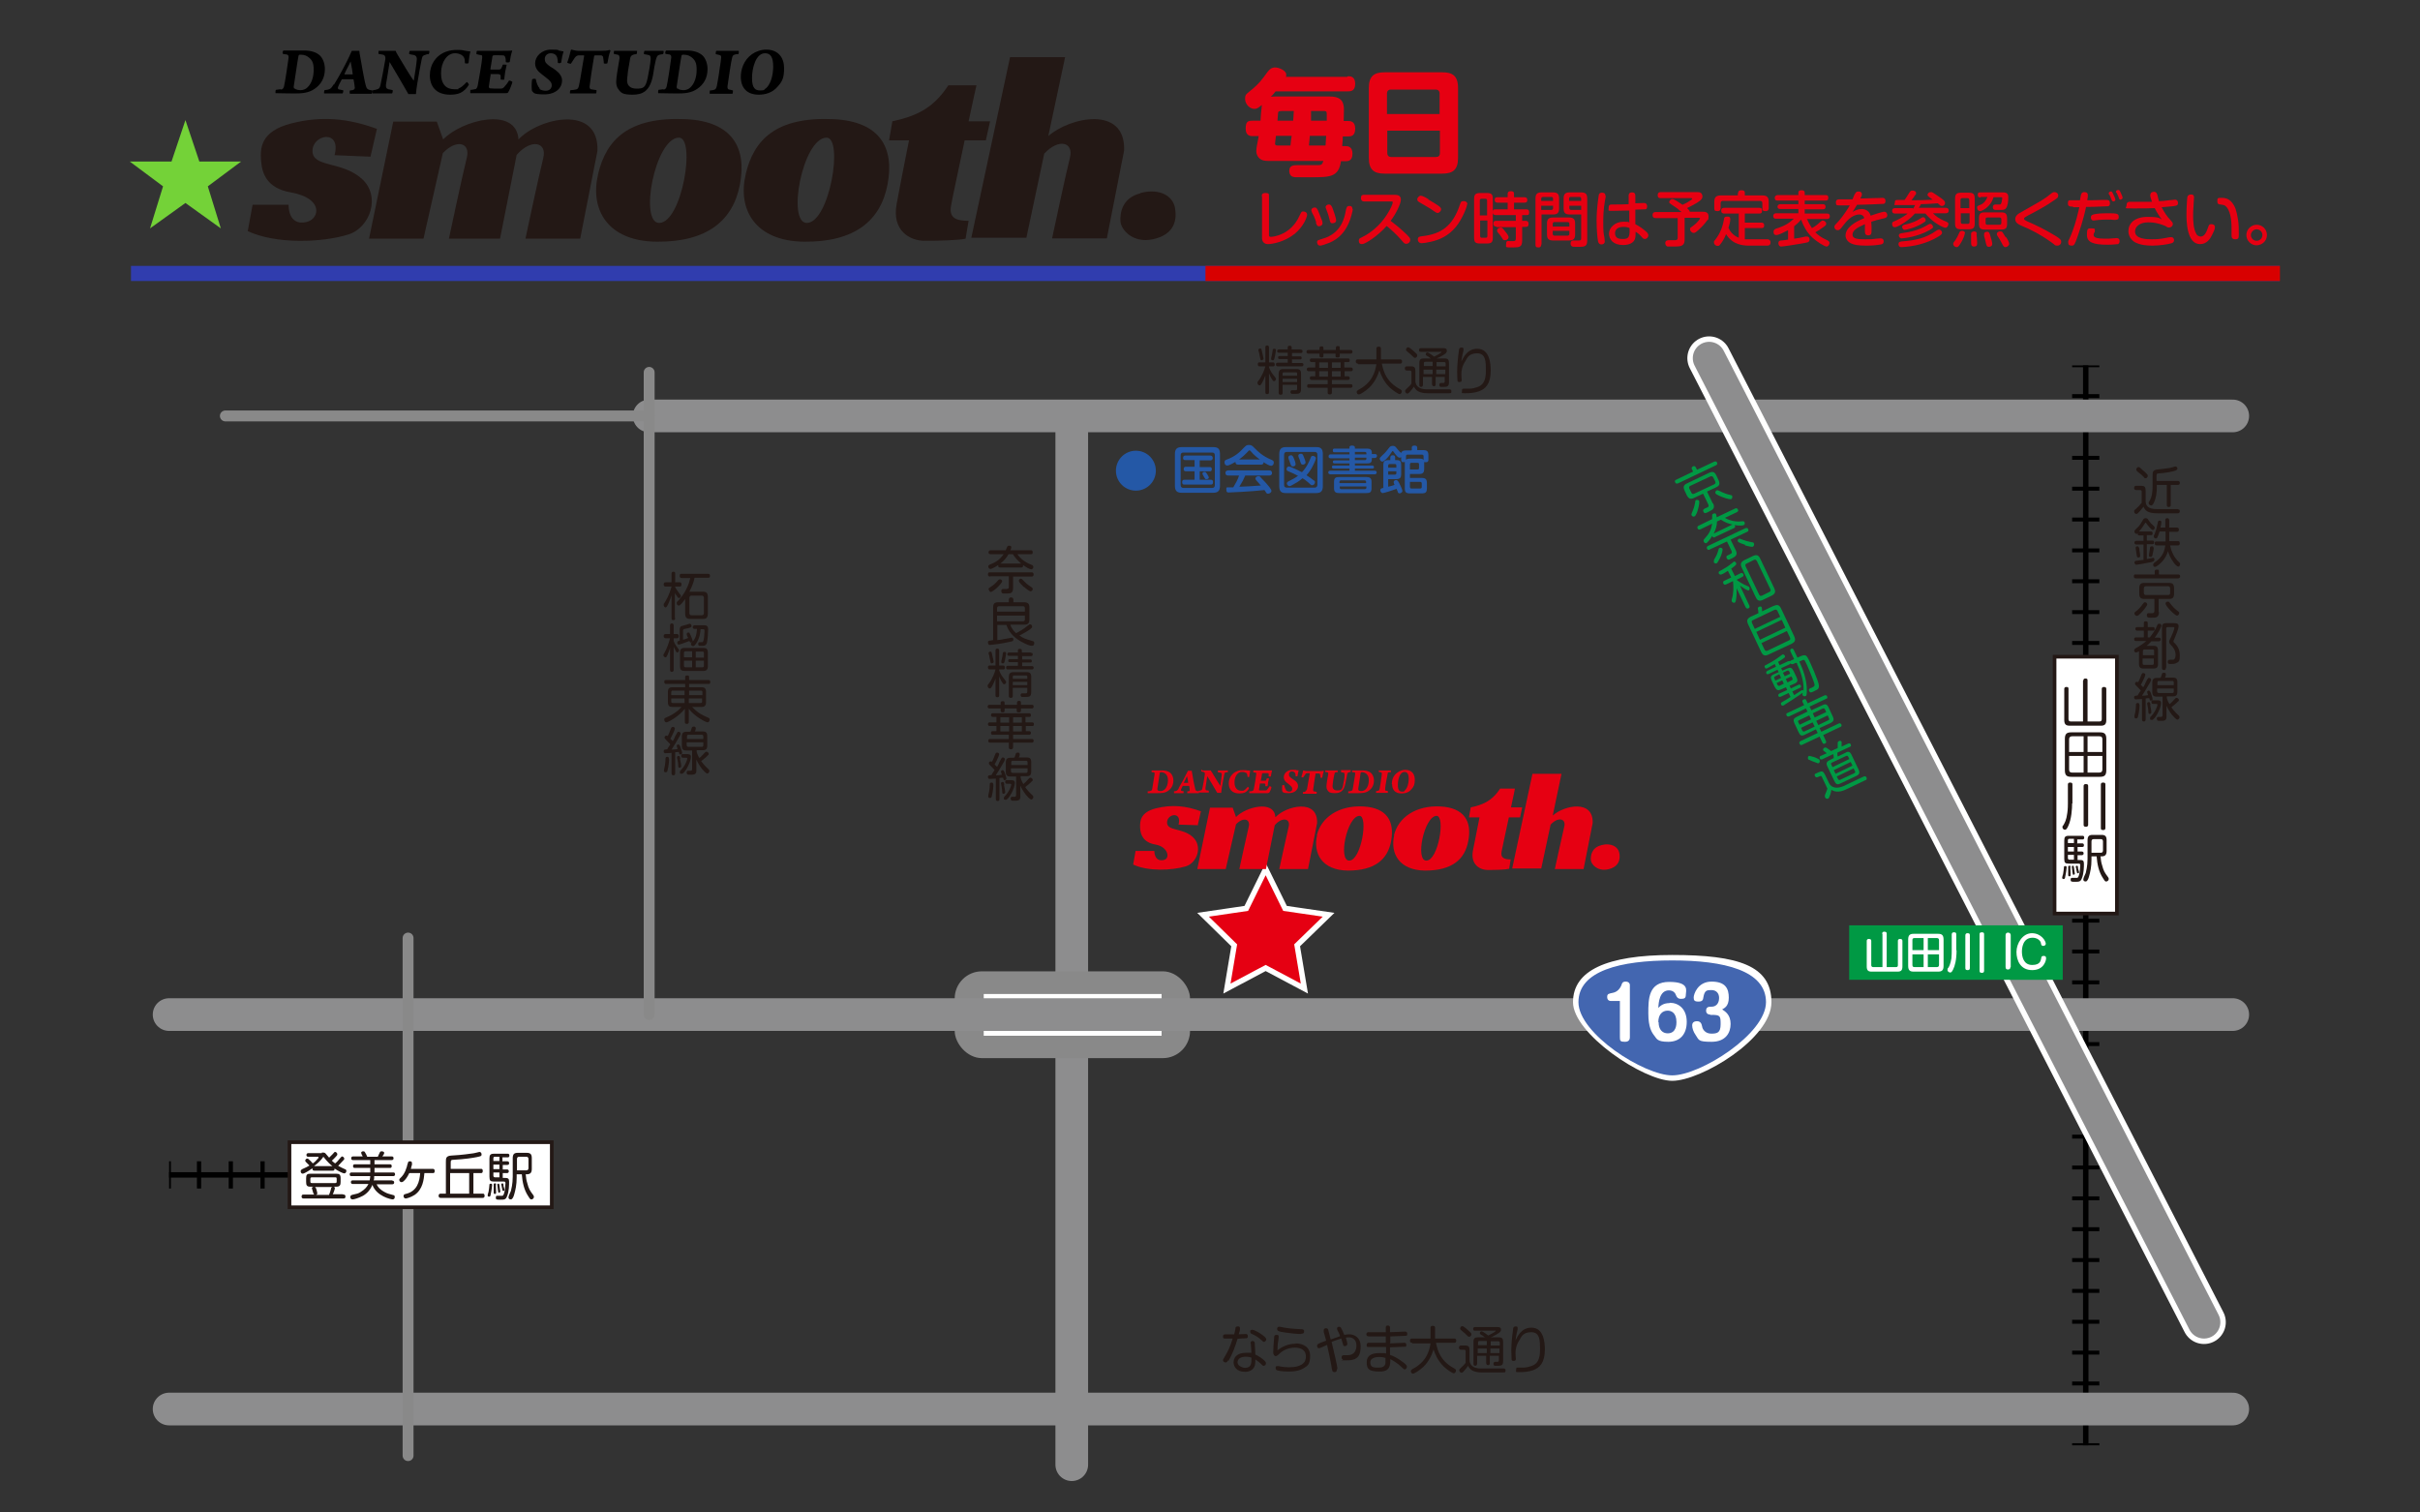 <?xml version="1.0" encoding="UTF-8"?>
<svg id="_レイヤー_1" data-name="レイヤー 1" xmlns="http://www.w3.org/2000/svg" version="1.1" viewBox="0 0 800 500">
  <rect x="0" y="0" width="800" height="500" fill="#333333" stroke="none"/>
  <defs>
    <style>
      .cls-1 {
        fill: #231815;
      }

      .cls-1, .cls-2, .cls-3, .cls-4, .cls-5, .cls-6, .cls-7, .cls-8, .cls-9, .cls-10, .cls-11 {
        stroke-width: 0px;
      }

      .cls-2 {
        fill: #898989;
      }

      .cls-12 {
        stroke-dasharray: 0 0 1.4 9.1;
      }

      .cls-12, .cls-13, .cls-14, .cls-15, .cls-16, .cls-17, .cls-18 {
        stroke-miterlimit: 10;
      }

      .cls-12, .cls-13, .cls-14, .cls-15, .cls-16, .cls-18 {
        fill: none;
      }

      .cls-12, .cls-15, .cls-17, .cls-18 {
        stroke: #000;
      }

      .cls-12, .cls-15, .cls-18 {
        stroke-width: 9px;
      }

      .cls-13 {
        stroke: #8d8d8e;
        stroke-width: 10.8px;
      }

      .cls-13, .cls-14, .cls-16 {
        stroke-linecap: round;
      }

      .cls-14 {
        stroke: #898989;
        stroke-width: 3.6px;
      }

      .cls-3 {
        fill: #2458a6;
      }

      .cls-4 {
        fill: #000;
      }

      .cls-19 {
        fill: #e50012;
      }

      .cls-19, .cls-16 {
        stroke: #fff;
      }

      .cls-19, .cls-17 {
        stroke-width: 1.8px;
      }

      .cls-20 {
        stroke: #231815;
        stroke-width: 1.2px;
      }

      .cls-20, .cls-11, .cls-17 {
        fill: #fff;
      }

      .cls-5 {
        fill: #d80000;
      }

      .cls-6 {
        fill: #e60012;
      }

      .cls-7 {
        fill: #74d238;
      }

      .cls-8 {
        fill: #4366b0;
      }

      .cls-16 {
        stroke-width: 14.4px;
      }

      .cls-9 {
        fill: #094;
      }

      .cls-10 {
        fill: #303dae;
      }

      .cls-18 {
        stroke-dasharray: 0 0 1.3 8.9;
      }
    </style>
  </defs>
  <g id="_文字" data-name="文字">
    <rect class="cls-10" x="43.3" y="87.9" width="710.3" height="5"/>
    <rect class="cls-5" x="398.5" y="87.9" width="355.2" height="5"/>
  </g>
  <path class="cls-7" d="M65.9,53.4h13.8l-11,8.2,4.3,13.9-11.7-8.4-11.7,8.4,4.3-13.9-11-8.2h13.8l4.6-13.7,4.6,13.7Z"/>
  <g>
    <line class="cls-13" x1="354.3" y1="138.3" x2="354.3" y2="484.2"/>
    <g>
      <rect class="cls-2" x="315.6" y="321.1" width="77.8" height="28.7" rx="9" ry="9"/>
      <rect class="cls-11" x="325.2" y="328.6" width="58.8" height="13.8"/>
    </g>
    <g>
      <g>
        <line class="cls-11" x1="689.5" y1="120.8" x2="689.5" y2="477.8"/>
        <g>
          <line class="cls-15" x1="689.5" y1="120.8" x2="689.5" y2="121.4"/>
          <line class="cls-18" x1="689.5" y1="130.3" x2="689.5" y2="472.7"/>
          <line class="cls-15" x1="689.5" y1="477.1" x2="689.5" y2="477.8"/>
        </g>
      </g>
      <line class="cls-17" x1="689.5" y1="120.8" x2="689.5" y2="477.8"/>
    </g>
    <g>
      <g>
        <line class="cls-11" x1="149.7" y1="388.4" x2="55.9" y2="388.4"/>
        <g>
          <line class="cls-15" x1="149.7" y1="388.4" x2="149.1" y2="388.4"/>
          <line class="cls-12" x1="140" y1="388.4" x2="61.1" y2="388.4"/>
          <line class="cls-15" x1="56.5" y1="388.4" x2="55.9" y2="388.4"/>
        </g>
      </g>
      <line class="cls-17" x1="149.7" y1="388.4" x2="55.9" y2="388.4"/>
    </g>
    <line class="cls-13" x1="214.6" y1="137.5" x2="738.1" y2="137.5"/>
    <line class="cls-14" x1="74.5" y1="137.5" x2="214.6" y2="137.5"/>
    <line class="cls-13" x1="55.9" y1="335.4" x2="738.1" y2="335.4"/>
    <line class="cls-13" x1="55.9" y1="465.8" x2="738.1" y2="465.8"/>
    <line class="cls-14" x1="214.6" y1="123.1" x2="214.6" y2="335.4"/>
    <line class="cls-14" x1="134.9" y1="310.1" x2="134.9" y2="481.2"/>
    <g>
      <g>
        <path class="cls-8" d="M552.8,356.5c-10,0-31.9-14.3-31.9-25.1s10.7-14.7,31.9-14.7,31.9,4.9,31.9,14.7-21.9,25.1-31.9,25.1Z"/>
        <path class="cls-11" d="M552.8,317.5c17.1,0,31,3.3,31,13.8s-21.7,24.2-31,24.2-31-13.8-31-24.2,13.9-13.8,31-13.8M552.8,315.7c-21.8,0-32.8,5.2-32.8,15.6s23.3,26,32.8,26,32.8-13.9,32.8-26-11-15.6-32.8-15.6h0Z"/>
      </g>
      <g>
        <path class="cls-11" d="M532.4,330.9c-.3,0-1.1-.2-1.1-1.3s.5-1.1,1.9-1.4c1.4-.3,2.3-1.3,2.8-2.5.2-.7.4-1.2,1.4-1.2s1.4.6,1.4,1.1v17.2c0,.4,0,1.6-1.6,1.6s-1.7-.3-1.7-1.6v-11.9h-3.1Z"/>
        <path class="cls-11" d="M552,331.5c2.9,0,5.6,2,5.6,6.3s-2.4,6.6-6.1,6.6-3.8-1-4.6-2c-.8-1-2-2.7-2-7.4s0-10.4,6.9-10.4,5.5,3,5.5,4.2-.5,1.4-1.6,1.4-1.4-.6-1.7-1.3c-.1-.3-.6-1.5-2.3-1.5-3.1,0-3.4,4-3.5,5.8.5-.5,1.5-1.6,3.7-1.6ZM548.3,337.9c0,2.6,1.4,3.7,3,3.7,2.9,0,2.9-3.1,2.9-3.7,0-3.3-1.9-3.8-2.9-3.8-1.8,0-3.1,1.3-3.1,3.8Z"/>
        <path class="cls-11" d="M565.4,335.4c-.8,0-1.4-.4-1.4-1.3,0-1.3,1-1.3,1.7-1.3,2.4,0,2.6-2.2,2.6-2.9,0-1.6-1-2.6-2.5-2.6s-2.3,0-2.7,2.4c-.1.7-.2,1.4-1.6,1.4s-1.6-.4-1.6-1.4,1.3-5.2,5.9-5.2,5.7,2.3,5.7,5.3-1.6,3.5-2.2,3.9c1.1.7,2.8,1.8,2.8,4.8s-1.7,5.9-6.3,5.9-4.1-.6-5.3-2.3c-.7-1-1.1-2.2-1.1-3.1s.5-1.4,1.6-1.4,1.5.7,1.7,1.8c.1.8,1,2.3,3,2.3s3.1-.3,3.1-3.1-.1-3.1-3.1-3.1h-.4Z"/>
      </g>
    </g>
    <g>
      <line class="cls-16" x1="565" y1="118.4" x2="728.6" y2="437.1"/>
      <line class="cls-13" x1="565" y1="118.4" x2="728.6" y2="437.1"/>
    </g>
    <circle class="cls-3" cx="375.5" cy="155.6" r="6.6"/>
    <g>
      <path class="cls-1" d="M418.4,123.9c-.4,1-.8,2-1.2,2.7-.4.6-.5.8-.8.8s-.7-.3-.7-.8.1-.4.3-.7c1.3-1.7,2.1-3.9,2.3-4.8h-1.9c-.2,0-.6,0-.6-.7s.5-.6.6-.6h1.9v-4.9c0-.3,0-.7.6-.7s.6.5.6.7v4.9h1.3c.2,0,.6,0,.6.7s-.5.6-.6.6h-1.3v.3c.5,1.4,1.2,2.3,1.8,3,.5.7.5.7.5.9,0,.3-.3.7-.6.7s-.4-.1-.7-.6c-.5-.7-.8-1.6-1-2v6.2c0,.3,0,.7-.6.7s-.6-.4-.6-.7v-5.9ZM417.2,116.3c.2.9.5,2,.5,2.3s-.5.5-.6.5c-.4,0-.4-.1-.6-1.1-.1-.6-.2-1-.3-1.5-.2-.6-.2-.7-.2-.8,0-.2.2-.5.6-.5s.4.2.6,1ZM421.8,115.8c0,.2-.2,1.3-.4,2.3-.2.8-.3,1-.6,1s-.6,0-.6-.5.1-.5.1-.6c.2-.8.3-1.3.4-2.1,0-.5.2-.6.6-.6s.5.2.5.5ZM430,115.6c.2,0,.6,0,.6.5s-.3.6-.6.6h-2.9v1.1h2.7c.1,0,.5,0,.5.5s-.2.5-.5.5h-2.7v1.2h3.2c.3,0,.6.1.6.5s-.2.6-.6.6h-7.9c-.3,0-.6-.1-.6-.6s.2-.6.6-.6h3.3v-1.2h-2.7c-.3,0-.5-.1-.5-.5s.2-.5.5-.5h2.7v-1.1h-2.9c-.3,0-.6-.1-.6-.5s.2-.6.6-.6h2.9v-.6c0-.3,0-.6.6-.6s.7.2.7.6v.6h2.9ZM424,127.2v2.6c0,.3,0,.7-.6.7s-.7-.2-.7-.7v-6.2c0-1.1.4-1.6,1.5-1.6h4.4c1.1,0,1.5.4,1.5,1.6v5c0,1.6-.7,1.6-2.2,1.6s-.8,0-.9,0c-.3-.1-.4-.4-.4-.6,0-.6.4-.6.6-.6s1,0,1.2,0c.3,0,.4-.2.4-.6v-1.2h-4.8ZM424,124.2h4.8v-.7c0-.3-.1-.4-.4-.4h-4c-.3,0-.4.2-.4.4v.7ZM428.8,125.2h-4.8v1.1h4.8v-1.1Z"/>
      <path class="cls-1" d="M441.6,115.7v-.6c0-.2,0-.7.6-.7s.7.1.7.7v.6h3.6c.2,0,.6,0,.6.6s-.5.6-.6.6h-3.6v.7c0,.2,0,.6-.7.6s-.7-.3-.7-.6v-.7h-4v.7c0,.4-.1.6-.6.6s-.7-.2-.7-.6v-.7h-3.7c-.1,0-.6,0-.6-.6s.5-.6.6-.6h3.7v-.6c0-.2,0-.6.6-.6s.7.1.7.6v.6h4ZM444.5,121.5h2.1c.1,0,.6,0,.6.6s-.3.6-.6.6h-2.1v1.7h1.1c.1,0,.6,0,.6.6s-.5.6-.6.6h-5.3v1.4h6.2c.2,0,.6,0,.6.6s-.5.6-.6.6h-6.2v1.5c0,.2,0,.7-.7.7s-.7-.4-.7-.7v-1.5h-6.2c-.2,0-.6,0-.6-.6s.4-.6.6-.6h6.2v-1.4h-5.3c-.2,0-.6,0-.6-.6s.4-.6.6-.6h1.2v-1.7h-2.2c-.4,0-.6-.2-.6-.6s.2-.6.6-.6h2.2v-1.8h-1.2c-.1,0-.6,0-.6-.6s.4-.6.6-.6h12c.2,0,.6,0,.6.6s-.3.6-.6.6h-1.2v1.8ZM439,119.8h-2.9v1.8h2.9v-1.8ZM439,122.7h-2.9v1.8h2.9v-1.8ZM443.2,119.8h-2.9v1.8h2.9v-1.8ZM443.2,122.7h-2.9v1.8h2.9v-1.8Z"/>
      <path class="cls-1" d="M448.9,120.2c-.2,0-.7,0-.7-.7s.4-.7.7-.7h6.1v-3.5c0-.2,0-.7.7-.7s.8.2.8.7v3.5h6.3c.2,0,.7,0,.7.7s-.4.7-.7.7h-6c.6,2.9,1.6,6.1,6.1,8.5.3.2.5.3.5.7s-.3.9-.7.9-2.1-1.1-3.3-2.2c-2.1-2.1-2.9-4.2-3.4-5.7-.6,2-1.6,4-3.3,5.7-1.3,1.2-3,2.3-3.5,2.3s-.7-.5-.7-.8.2-.5.5-.7c4.5-2.3,5.6-5.8,6-8.5h-6Z"/>
      <path class="cls-1" d="M479.1,128.7c.2,0,.7,0,.7.6s0,.7-.7.7h-7.3c-1.4,0-2.2-.3-2.7-.5-1.1-.5-1.5-1.3-1.7-1.7-.3.5-.6.9-1.4,1.8-.4.5-.6.5-.8.5-.4,0-.7-.5-.7-.8s.2-.5.6-.9c.4-.3,1.1-1,1.5-1.6v-3.7c0-.2,0-.6-.5-.6h-1c-.4,0-.7-.2-.7-.7s.3-.7.7-.7h1.3c1.2,0,1.5.4,1.5,1.6v3.3c0,.5.2,1.5,1.2,2.1.9.6,2.2.6,2.5.6h7.4ZM465.5,114.8c.5,0,1.9,1.3,2.4,1.8.6.5.6.7.6.9,0,.4-.3.8-.7.8s-.5-.2-.9-.6c-.4-.4-.7-.7-1.7-1.5-.1-.1-.4-.3-.4-.6,0-.5.4-.8.7-.8ZM473.1,118.6c-.9-.7-1-.8-1.3-.9-.2-.1-.5-.3-.5-.6s.3-.6.6-.6,1.7,1,2.2,1.4c.5-.3,2.4-1.2,2.4-1.5s-.1-.1-.3-.1h-6.5c-.3,0-.6,0-.6-.6s.5-.6.6-.6h7.4c.4,0,1.2,0,1.2.8s-.6,1.1-1.4,1.6c-.8.5-1.7.9-2,1h0s2.6,0,2.6,0c1.2,0,1.5.4,1.5,1.6v6.2c0,1.3-.4,1.6-1.6,1.6s-1.1,0-1.2,0c-.4-.1-.4-.6-.4-.7,0-.4.3-.6.5-.6s.7,0,.8,0c.2,0,.5,0,.5-.6v-1.4h-3v2.4c0,.5-.2.7-.6.7s-.6-.4-.6-.7v-2.4h-3v2.6c0,.4-.2.7-.6.7-.6,0-.6-.5-.6-.7v-7.1c0-1.3.4-1.6,1.5-1.6h2.2ZM473.6,121.1v-1.5h-2.4c-.4,0-.5.2-.5.5v.9h3ZM473.6,122.2h-3v1.5h3v-1.5ZM474.9,121.1h3v-.9c0-.4-.2-.5-.5-.5h-2.5v1.5ZM477.8,122.2h-3v1.5h3v-1.5Z"/>
      <path class="cls-1" d="M488.4,115.3c4.1,0,4.4,5.1,4.4,7.2,0,4.4-1.7,6.1-4,6.9-1.5.5-2.9.6-4.4.6s-1.1,0-1.1-.8.2-.7.9-.7,1.3,0,1.6,0c.5,0,2.1-.2,3.4-.9,1.2-.7,2-2,2-5s0-5.8-2.9-5.8-3.3,1.7-3.9,2.6c-1.1,1.7-1.3,3.1-1.3,4.3s.1,1.6.1,1.9,0,.7-.7.7-.7-.3-.7-.7c0-.4-.1-1.3-.1-2.8s.2-4.4.6-7c0-.5.2-.9.8-.9s.7.1.7.6,0,.4-.3,1.6c-.3,1.3-.3,1.8-.4,2.4.6-1.2,1.9-4.2,5.2-4.2Z"/>
    </g>
    <g>
      <path class="cls-1" d="M406,449.7c-.3.5-.5.7-.9.7s-.8-.4-.8-.7.1-.4.4-.9c1.5-2.7,1.7-2.9,2.8-6.3-.7,0-1.6,0-2.3,0s-.9,0-.9-.7.5-.7,1-.7c.9,0,1.5,0,2.7,0,.1-.6.4-1.5.4-1.9,0-.3.1-.7.7-.7s.8,0,.8.7,0,.6-.4,1.9c.6,0,2.2-.1,2.3-.1.2,0,.7,0,.7.7s-.2.6-.5.7c-.1,0-2.6.1-2.9.2-.9,3-1.7,5-3,7.3ZM413.4,444.2c0-.5.1-.9.7-.9s.7.6.7.8l.2,3.7c1.1.5,2.2,1.2,3.1,2.1.3.3.4.5.4.8,0,.4-.3.8-.7.8s-.3,0-.8-.5c-.5-.5-.9-.8-2-1.6,0,.5,0,1.3-.2,2.1-.7,1.9-2.6,2-3.2,2-2.8,0-3.8-1.7-3.8-3.1s.8-3.2,4.2-3.2,1.3.1,1.7.2l-.2-3.2ZM411.8,448.5c-1.5,0-2.7.6-2.7,1.9s2.1,1.8,2.4,1.8c2.3,0,2.2-1.7,2.2-3.4-.3-.1-.9-.3-1.9-.3ZM414,439.6c.5,0,1.9.7,3.3,1.7,1.1.8,1.3,1.2,1.3,1.5s-.4.8-.7.8-.4-.1-.8-.5c-1.2-1.1-2.1-1.6-3.2-2.1-.3-.1-.6-.3-.6-.7s0-.3,0-.4c0,0,.2-.3.6-.3Z"/>
      <path class="cls-1" d="M428.2,444.1c2.6,0,4.9,1.2,4.9,4.1s-.9,3.4-2.3,4.2c-.9.5-2.1,1-4.7,1s-3.5-.3-3.9-.4c-.1,0-.5-.2-.5-.7s0-.7.7-.7.2,0,.6.1c1.1.2,2.3.3,3.1.3,2.1,0,4-.4,5-1.6.7-.8.6-2,.6-2.1,0-.9-.4-1.6-.8-1.9-.7-.7-1.9-.9-2.8-.9-2.9,0-4.6,1.4-5.7,2.5-.1.1-.4.3-.7.3s-.8-.3-.8-1.3.2-3.7.3-4.7c0-.6.1-1,.7-1s.8,0,.8.6-.2,2-.3,2.3c0,.7-.1,1.5-.1,2.2,2.3-1.9,4.8-2.2,6.1-2.2ZM430.1,441c-1.4,0-3.9-.3-5.3-.5-.8-.1-1.9-.3-2.2-.5-.2-.1-.4-.3-.4-.6s0-.8.7-.8,1.4.3,1.7.3c1.8.3,3.4.4,5.3.5.6,0,1.3,0,1.2.8,0,.7-.6.7-.9.7Z"/>
      <path class="cls-1" d="M441.9,452.9c0,.7-.6.7-.8.7-.6,0-.7-.5-.8-1-.4-2.6-1-5.2-1.6-8-.9.4-1.1.5-2,.9-.2.1-.5.2-.7.2-.5,0-.6-.5-.6-.8s.1-.5.5-.7c.4-.2.6-.3,2.5-1-.3-1.1-.3-1.2-.8-2.9,0,0,0-.3,0-.5,0-.7.6-.7.8-.7.5,0,.6.3.7.6.1.4.3,1.2.8,3.1.7-.2,2.6-.9,3.1-1.1-.1-.3-.4-1.2-.8-1.8-.2-.4-.2-.5-.2-.7,0-.5.4-.6.7-.6s.5.2.6.3c.2.3,1,2.1,1.1,2.4.5-.1,1-.2,1.6-.2,1.9,0,3.8,1.2,3.8,3.9s-.6,4.7-4.4,4.7-1.1,0-1.5-.3c-.4-.2-.4-.4-.4-.7,0-.7.6-.7.7-.7s.1,0,.6,0c.2,0,.4,0,.7,0,.8,0,1.5-.2,2-.7.6-.5.9-1.5.9-2.4s-.2-1.5-.6-2c-.5-.6-1.3-.8-1.8-.8s-.7,0-1.1.1c.2.5.5,1.7.5,2.1s-.4.7-.8.7-.5-.1-.6-.5c-.2-.5-.4-1.4-.6-2-1.5.5-1.7.5-3.2,1.1.8,3.5,1.9,7.9,1.9,8.8Z"/>
      <path class="cls-1" d="M459.4,444.1c.4,0,4.6-.2,4.8-.2.2,0,.7,0,.7.7s-.3.6-.5.6c0,0-4.4.2-4.9.2v2.5c2.4.8,4.4,2.5,4.8,2.8.8.7.8.9.8,1.1,0,.5-.4.9-.7.9s-.5-.2-1.1-.8c-.6-.6-1.5-1.3-2.3-1.8-.6-.4-1.1-.6-1.4-.8,0,1.9,0,4.1-3.4,4.1s-4.4-.6-4.4-3,1.7-3.1,4.4-3.1,1.6.1,2,.2v-2.2c-1.4,0-3.7,0-5.1,0s-1.3,0-1.3-.7.5-.7.7-.7c1.6,0,4.1,0,5.6,0v-2.1c-.8,0-4.4,0-5.1,0s-1.3,0-1.3-.7.5-.7.8-.7h.9c.7,0,4.1,0,4.7,0v-1.5c0-.5.2-.7.7-.7s.7.3.7.7v1.5c.4,0,4.9-.2,5-.2.2,0,.7,0,.7.7s-.1.6-.5.7c0,0-4.7.2-5.1.2v2.1ZM456,448.6c-.6,0-3,0-3,1.8s1.4,1.7,2.8,1.7,2.1-.5,2.2-1.5c0-.3,0-1.3,0-1.7-.3-.1-1-.3-2-.3Z"/>
      <path class="cls-1" d="M466.8,443.9c-.2,0-.7,0-.7-.7s.4-.7.7-.7h6.1v-3.5c0-.2,0-.7.7-.7s.8.2.8.7v3.5h6.3c.2,0,.7,0,.7.7s-.4.7-.7.7h-6c.6,2.9,1.6,6.1,6.1,8.5.3.2.5.3.5.7s-.3.9-.7.9-2.1-1.1-3.3-2.2c-2.1-2.1-2.9-4.2-3.4-5.7-.6,2-1.6,4-3.3,5.7-1.3,1.2-3,2.3-3.5,2.3s-.7-.5-.7-.8.2-.5.5-.7c4.5-2.3,5.6-5.8,6-8.5h-6Z"/>
      <path class="cls-1" d="M497,452.4c.2,0,.7,0,.7.6s0,.7-.7.7h-7.3c-1.4,0-2.2-.3-2.7-.5-1.1-.5-1.5-1.3-1.7-1.7-.3.5-.6.9-1.4,1.8-.4.5-.6.5-.8.5-.4,0-.7-.5-.7-.8s.2-.5.6-.9c.4-.3,1.1-1,1.5-1.6v-3.7c0-.2,0-.6-.5-.6h-1c-.4,0-.7-.2-.7-.7s.3-.7.7-.7h1.3c1.2,0,1.5.4,1.5,1.6v3.3c0,.5.2,1.5,1.2,2.1.9.6,2.2.6,2.5.6h7.4ZM483.4,438.4c.5,0,1.9,1.3,2.4,1.8.6.5.6.7.6.9,0,.4-.3.8-.7.8s-.5-.2-.9-.6c-.4-.4-.7-.7-1.7-1.5-.1-.1-.4-.3-.4-.6,0-.5.4-.8.7-.8ZM491,442.2c-.9-.7-1-.8-1.3-.9-.2-.1-.5-.3-.5-.6s.3-.6.6-.6,1.7,1,2.2,1.4c.5-.3,2.4-1.2,2.4-1.5s-.1-.1-.3-.1h-6.5c-.3,0-.6,0-.6-.6s.5-.6.6-.6h7.4c.4,0,1.2,0,1.2.8s-.6,1.1-1.4,1.6c-.8.5-1.7.9-2,1h0s2.6,0,2.6,0c1.2,0,1.5.4,1.5,1.6v6.2c0,1.3-.4,1.6-1.6,1.6s-1.1,0-1.2,0c-.4-.1-.4-.6-.4-.7,0-.4.3-.6.5-.6s.7,0,.8,0c.2,0,.5,0,.5-.6v-1.4h-3v2.4c0,.5-.2.7-.6.7s-.6-.4-.6-.7v-2.4h-3v2.6c0,.4-.2.7-.6.7-.6,0-.6-.5-.6-.7v-7.1c0-1.3.4-1.6,1.5-1.6h2.2ZM491.5,444.8v-1.5h-2.4c-.4,0-.5.2-.5.5v.9h3ZM491.5,445.8h-3v1.5h3v-1.5ZM492.8,444.8h3v-.9c0-.4-.2-.5-.5-.5h-2.5v1.5ZM495.7,445.8h-3v1.5h3v-1.5Z"/>
      <path class="cls-1" d="M506.3,438.9c4.1,0,4.4,5.1,4.4,7.2,0,4.4-1.7,6.1-4,6.9-1.5.5-2.9.6-4.4.6s-1.1,0-1.1-.8.2-.7.9-.7,1.3,0,1.6,0c.5,0,2.1-.2,3.4-.9,1.2-.7,2-2,2-5s0-5.8-2.9-5.8-3.3,1.7-3.9,2.6c-1.1,1.7-1.3,3.1-1.3,4.3s.1,1.6.1,1.9,0,.7-.7.7-.7-.3-.7-.7c0-.4-.1-1.3-.1-2.8s.2-4.4.6-7c0-.5.2-.9.8-.9s.7.1.7.6,0,.4-.3,1.6c-.3,1.3-.3,1.8-.4,2.4.6-1.2,1.9-4.2,5.2-4.2Z"/>
    </g>
    <g>
      <path class="cls-3" d="M403.3,160.6c0,1.7-.7,2.3-2.3,2.3h-10.3c-1.5,0-2.3-.5-2.3-2.3v-10.5c0-1.7.7-2.3,2.3-2.3h10.3c1.6,0,2.3.5,2.3,2.3v10.5ZM401.6,150.5c0-.6-.3-.9-.9-.9h-9.5c-.6,0-.9.3-.9.9v9.9c0,.5.3.9.9.9h9.5c.6,0,.9-.3.9-.9v-9.9ZM396.6,154.4h3.2c.3,0,.8,0,.8.7s-.4.7-.8.7h-3.2v2.8h3.6c.3,0,.8,0,.8.8s-.5.8-.8.8h-8.6c-.3,0-.8,0-.8-.8s.5-.8.8-.8h3.3v-2.8h-2.8c-.2,0-.8,0-.8-.7s.3-.8.8-.8h2.8v-2.2h-3c-.3,0-.8,0-.8-.7s.4-.8.8-.8h8.2c.5,0,.8.3.8.8,0,.7-.5.8-.8.8h-3.5v2.2ZM399.1,156.8c.4.6.5.9.5,1.1,0,.4-.5.5-.8.5-.4,0-.4-.1-.7-.6-.2-.4-.3-.5-.5-.9,0-.1-.1-.2-.1-.4,0-.3.4-.5.7-.5s.4,0,.9.8Z"/>
      <path class="cls-3" d="M409.3,153.6c-.5,0-.9-.2-.9-.9-.7.4-2.1,1.2-2.7,1.2s-.9-.5-.9-1.1.3-.7.8-.9c2.7-1,4.2-2.4,5.5-3.8.9-.9,1-1,1.8-1s1,.2,1.8,1c1,1,2.5,2.6,5.6,3.9.4.2.8.3.8.9s-.4,1.1-.9,1.1-1.9-.8-2.5-1.2c0,.8-.6.8-.9.8h-7.4ZM411.7,157.1c-.5,1.2-1,2.2-2,3.8,2.7-.1,3.1-.1,7.1-.4-.4-.5-.5-.6-1.4-1.6-.3-.3-.4-.5-.4-.7,0-.4.5-.8,1-.8s.6.2,1.1.8c.5.5,1.5,1.5,2.6,2.9.5.7.6.9.6,1.2,0,.5-.6.9-1.1.9s-.5-.2-.6-.3c0-.1-.5-.7-.6-.9-3.1.3-4.1.4-7.5.6-.6,0-3.7.2-4.2.2s-.9,0-.9-.9,0-.7.4-.8c.2,0,1.6,0,1.9,0,.7-1.2,1.5-2.5,1.9-3.9h-3.6c-.5,0-.9-.2-.9-.9s.7-.8.9-.8h13.6c.5,0,.9.2.9.9s-.7.8-.9.8h-8.1ZM416.5,151.9c-.9-.6-2.1-1.6-3-2.7-.2-.3-.3-.3-.5-.3s-.2.1-.4.3c-.7.8-1.9,1.9-3,2.7h6.9Z"/>
      <path class="cls-3" d="M437.3,160.7c0,1.7-.7,2.3-2.2,2.3h-10c-1.5,0-2.2-.5-2.2-2.3v-10.6c0-1.7.7-2.3,2.2-2.3h10c1.5,0,2.2.5,2.2,2.3v10.6ZM435.5,150.3c0-.7-.4-.9-.9-.9h-9.2c-.5,0-.9.2-.9.9v10c0,.7.4.9.9.9h9.2c.5,0,.9-.3.9-.9v-10ZM434.4,158.8c.2.2.3.3.3.6,0,.5-.4,1-.9,1s-.3,0-1.3-.9c-.8-.7-1.4-1.1-1.9-1.4-1.3,1.1-2.1,1.5-3.5,2.3-.4.2-.5.3-.8.3-.6,0-.9-.6-.9-.9s.3-.6.8-.8c1.2-.6,2.1-1.1,2.9-1.7-1.2-.6-1.5-.8-3.2-1.5-.3-.1-.6-.3-.6-.7s.3-.9.8-.9,3.7,1.6,4.3,1.9c1.7-1.8,2.3-3.4,2.9-4.8.1-.4.3-.6.7-.6s1,.3,1,.8-.6,1.6-.8,2.1c-.6,1.3-1.4,2.5-2.3,3.5.8.5,1.6,1.1,2.5,1.8ZM427.8,151.7c.2.4.5,1.4.5,1.8s-.4.7-.9.7-.6-.2-.9-1.1c-.1-.3-.2-.6-.5-1.4,0-.2-.1-.4-.1-.5,0-.5.5-.7.9-.7s.6.2,1,1.2ZM431,151c.2.4.6,1.6.6,1.9s-.4.7-.9.7-.6-.2-.9-1.1c0-.2-.2-.7-.4-1.1-.2-.5-.2-.6-.2-.8,0-.4.4-.6.9-.6s.6.3.9,1Z"/>
      <path class="cls-3" d="M454.5,150.1c.5,0,.7.2.7.6s-.3.7-.7.7h-1v.4c0,1.3-.7,1.4-1.7,1.4h-3.9v.7h5.7c.1,0,.6,0,.6.5s-.3.5-.6.5h-5.7v.7h6.5c.2,0,.7,0,.7.6s-.6.6-.7.6h-14.5c-.1,0-.8,0-.8-.6s.4-.6.8-.6h6.2v-.7h-5.2c-.1,0-.6,0-.6-.5s.3-.5.6-.5h5.2v-.7h-4.9c-.1,0-.6,0-.6-.5s.4-.5.6-.5h4.9v-.7h-6.2c-.2,0-.7,0-.7-.6s.4-.7.7-.7h6.2v-.7h-4.9c-.3,0-.6,0-.6-.6s.3-.6.6-.6h4.9v-.4c0-.6.6-.6.8-.6.7,0,1,.2,1,.6v.4h3.9c1.1,0,1.7.2,1.7,1.5v.3h1ZM453.4,161.4c0,1.4-.6,1.6-1.7,1.6h-9c-1.1,0-1.7-.3-1.7-1.6v-2.1c0-1.4.6-1.6,1.7-1.6h9c1.1,0,1.7.3,1.7,1.6v2.1ZM451.6,159.7v-.4c0-.3-.2-.5-.5-.5h-7.8c-.3,0-.5.2-.5.5v.4h8.7ZM451.6,160.8h-8.7v.4c0,.3.1.5.5.5h7.8c.3,0,.5-.2.5-.5v-.4ZM451.7,150.2v-.3c0-.3-.1-.5-.5-.5h-3.3v.8h3.8ZM451.7,151.3h-3.8v.8h3.3c.4,0,.5-.2.5-.5v-.3Z"/>
      <path class="cls-3" d="M466.7,148.8v-.8c0-.5.3-.7.9-.7s.9.2.9.7v.8h1.9c1.4,0,1.8.4,1.8,1.8v1.4c0,.2,0,.8-.8.8s-.5,0-.6-.2c0,.3,0,.4,0,.8v1.5c0,1.4-.4,1.8-1.8,1.8h-2.9v1.3h3.8c1.4,0,1.8.4,1.8,1.8v1.5c0,1.4-.3,1.8-1.8,1.8h-3.7c-1.4,0-1.8-.3-1.8-1.8v-7.9c0-.2,0-.4,0-.7-.1,0-.3.1-.5.1-.7,0-.7-.5-.7-.9v-.8c0,0-.2.2-.5.2-.6,0-1.1-.7-2-1.9-.1-.2-.2-.3-.3-.3s-.1,0-.3.3c-.6.9-1.1,1.6-1.9,2.4-.3.2-.8.8-1.2.8-.6,0-.9-.7-.9-.9,0-.4.2-.5,1.1-1.4.7-.6,1.4-1.5,2.1-2.4.2-.2.4-.5,1.1-.5s.9.2,1.5,1c.3.4.7.8.9,1,.4.3.4.3.4.4.2-.8.9-.9,1.7-.9h1.6ZM457.3,153.9c0-1.4.3-1.8,1.8-1.8h.5v-.7c0-.2,0-.9.8-.9s.8.5.8.9v.7h.5c1.4,0,1.5.7,1.5,1.8v2.7c0,1.4-.4,1.8-1.8,1.8h-2.5v2.5c1.2-.3,1.3-.3,2.1-.6-.1-.3-.3-.7-.3-.9,0-.4.4-.7.8-.7s.6.2,1,.9c.3.6,1.1,2.2,1.1,2.7s-.7.8-.9.8c-.4,0-.6-.3-.6-.4,0-.2-.4-.9-.4-1.1-.8.3-4.1,1.4-4.6,1.4s-.8-.6-.8-.9c0-.6.4-.7,1-.8v-7.4ZM458.9,154.6h2.7v-.7c0-.3-.1-.5-.5-.5h-1.7c-.3,0-.5.2-.5.5v.7ZM461.6,155.8h-2.7v1.1h2.2c.4,0,.5-.2.5-.5v-.7ZM464.8,151.8s0,.2,0,.2c.2-.2.4-.4,1.5-.4h2.8c.9,0,1.3.1,1.5.5,0,0,0,0,0-.1v-1.2c0-.3-.2-.5-.5-.5h-4.8c-.3,0-.5.1-.5.5v1ZM466.1,155.2h2.5c.4,0,.5-.2.5-.5v-1.2c0-.3-.1-.5-.5-.5h-2c-.3,0-.5.1-.5.5v1.7ZM466.1,159.3v1.7c0,.3.2.5.5.5h2.9c.3,0,.5-.2.5-.5v-1.2c0-.3-.2-.5-.5-.5h-3.4Z"/>
    </g>
    <g>
      <path class="cls-1" d="M223.2,204.3c0,.3,0,.7-.6.7s-.6-.3-.6-.7v-7.5c-.5,1.6-1,2.6-1.2,3.1-.4.7-.5.9-.8.9s-.6-.4-.6-.8,0-.4.2-.6c.6-1,1.6-2.5,2.4-5.5h-1.9c-.2,0-.7,0-.7-.7s.4-.7.7-.7h1.9v-2.8c0-.2,0-.7.6-.7s.6.3.6.7v2.8h1.5c.2,0,.6,0,.6.7s-.4.7-.6.7h-1.5v.2c.4.8.9,1.4,1.4,2.1.5.6.5.6.5.8,0,.4-.3.7-.6.7s-.3,0-.5-.3c-.3-.4-.7-1-.9-1.3v8.3ZM225.4,191.1c-.2,0-.7,0-.7-.7s.2-.7.7-.7h8.6c.2,0,.7,0,.7.6s-.1.7-.7.7h-4.4c-.2,1.1-.6,2.4-1.7,4.6h4.4c1.2,0,1.7.4,1.7,1.8v5.4c0,1.4-.5,1.8-1.7,1.8h-4.1c-1.2,0-1.7-.4-1.7-1.8v-4.8c-.8,1.2-1.5,1.9-1.6,1.9-.1.1-.3.3-.5.3-.4,0-.7-.4-.7-.8s0-.4.3-.6c.9-1,2.1-2.3,3.1-4.5.5-1,.8-2,1.1-3.2h-2.8ZM232.7,197.7c0-.5-.2-.8-.7-.8h-3.4c-.5,0-.7.3-.7.8v4.9c0,.5.2.8.7.8h3.4c.5,0,.7-.3.7-.8v-4.9Z"/>
      <path class="cls-1" d="M222.7,221.4c0,.2,0,.7-.6.7s-.6-.5-.6-.7v-7.4c0,.4-.4,1.5-.8,2.4-.3.7-.4.9-.7.9s-.7-.3-.7-.7,0-.3.2-.5c1.1-1.9,1.7-3.9,2-5.1h-1.4c-.1,0-.7,0-.7-.7s.5-.7.7-.7h1.4v-2.8c0-.2,0-.7.6-.7s.6.5.6.7v2.8h1.1c.5,0,.6.5.6.7,0,.4-.2.7-.6.7h-1.1v.9c.3.8.7,1.5,1.2,2.1.5.7.6.8.6,1s-.3.7-.6.7-.3-.1-.5-.5c-.3-.6-.6-1.1-.7-1.4v7.7ZM231.6,207.9c0,.9-.3,3.3-1.6,5-.5.7-.7.7-.9.7-.3,0-.7-.3-.7-.7s0-.2.4-.6c-.1,0-.2.1-.4.1-.3,0-.4-.2-.5-.5-.6.2-3.1,1.2-3.5,1.2s-.5-.4-.5-.7.2-.5.8-.6v-3.3c0-.7,0-1.2.5-1.5.2-.1,1.6-.4,1.8-.5.1,0,.8-.3,1-.3.4,0,.6.4.6.7,0,.4,0,.6-2.2,1-.5.1-.6.2-.6.7v2.9c.2,0,1.2-.4,1.7-.6,0,0-.3-.5-.4-.8,0-.2-.1-.3-.1-.5,0-.3.3-.5.6-.5s.3,0,.8,1.1c0,.1.6,1.4.6,1.7s0,0,0,.2c.4-.5,1.3-1.5,1.4-4.2h-.8c-.4,0-.6-.2-.6-.6s.4-.6.6-.6h3.1c1.2,0,1.4.5,1.4,1.5s-.2,3.4-.4,4.3c-.3,1-1.1,1-1.5,1s-1,0-1.1,0c-.2-.1-.3-.4-.3-.6,0-.6.4-.6.7-.6.7,0,.8,0,.9-.2.4-.4.5-3.5.5-3.6,0-.4-.2-.5-.5-.5h-1ZM234,220.2c0,1.2-.5,1.6-1.5,1.6h-6.2c-1.1,0-1.5-.4-1.5-1.6v-4.4c0-1.2.4-1.6,1.5-1.6h6.2c1,0,1.5.3,1.5,1.6v4.4ZM228.8,215.3h-2.2c-.3,0-.5.2-.5.5v1.5h2.7v-2.1ZM228.8,218.4h-2.7v1.6c0,.4.2.6.5.6h2.2v-2.2ZM230,215.3v2.1h2.7v-1.5c0-.3-.1-.5-.5-.5h-2.2ZM232.7,218.4h-2.7v2.2h2.2c.4,0,.5-.2.5-.6v-1.6Z"/>
      <path class="cls-1" d="M231.9,227.2c1.1,0,1.5.4,1.5,1.6v3.3c0,1.2-.5,1.6-1.5,1.6h-3.1c2,2.1,3.4,2.7,5.4,3.6.3.1.4.3.4.6s-.2.9-.7.9-4.3-1.9-6.2-4.5v4.3c0,.2,0,.7-.6.7s-.7-.2-.7-.7v-4.3c-2,2.6-5.6,4.5-6.1,4.5s-.7-.5-.7-.9.1-.5.4-.6c1.6-.7,2.6-1.2,4.1-2.4.6-.5.9-.9,1.2-1.2h-3c-1,0-1.5-.3-1.5-1.6v-3.3c0-1.2.4-1.6,1.5-1.6h4.2v-1.1h-6.2c-.2,0-.7,0-.7-.6s.1-.7.7-.7h6.2v-.9c0-.2,0-.6.6-.6s.7.1.7.6v.9h6.3c.2,0,.7,0,.7.6s-.1.7-.7.7h-6.3v1.1h4.3ZM226.3,229.8v-1.5h-3.9c-.4,0-.5.2-.5.6v.9h4.4ZM226.3,230.9h-4.4v1c0,.3.1.5.5.5h3.9v-1.5ZM227.7,229.8h4.5v-.9c0-.3,0-.6-.5-.6h-3.9v1.5ZM227.7,230.9v1.5h3.9c.5,0,.5-.3.5-.5v-1h-4.5Z"/>
      <path class="cls-1" d="M221.9,248.9c-1.6.1-1.7.1-1.9.1-.6,0-.6-.5-.6-.7,0-.5.3-.5,1.2-.6,0-.2.6-1,.7-1.2,0,0,.2-.3.3-.4-.2-.3-.4-.5-1.2-1.3-.6-.6-.7-.7-.7-1s.2-.6.6-.6.3,0,.4.2c.4-.7.8-1.8,1-2.3.2-.5.3-.8.7-.8s.7.2.7.6-1.2,2.9-1.5,3.3c.3.3.5.5.8.8.2-.3.4-.6.6-1.1,0-.2.6-1.2.7-1.4.2-.4.3-.6.6-.6s.7.2.7.6-.5,1.2-.7,1.5c-.7,1.3-1.5,2.5-2.3,3.8.6,0,1.7-.1,2-.2,0,0,0-.2-.1-.3,0-.2-.2-.5-.2-.7,0-.3.3-.5.5-.5.3,0,.5.3.6.5.2.5.7,1.9.7,2.3s-.4.5-.6.5-.2,0-.3-.1c0,0-.2-.6-.2-.7-.5,0-.7,0-1.2.1v6.9c0,.2,0,.7-.6.7s-.6-.5-.6-.7v-6.8ZM221.2,250.8c0,.8-.2,2.8-.5,3.7,0,.4-.2.8-.6.8s-.6-.1-.6-.6.3-1.4.3-1.6c.1-.8.2-1.2.2-2.2,0-.4,0-.7.6-.7s.5.5.5.6ZM224.8,250.9c.2.8.4,2,.4,2.4s-.4.5-.6.5c-.3,0-.4-.2-.4-.8,0-.4-.1-1.1-.2-1.6,0,0-.2-.9-.2-1,0-.4.3-.5.6-.5s.4.2.5.9ZM225.8,250.5c-.3,0-.6-.1-.6-.6s.1-.6.6-.6h1.3c.5,0,1.3,0,1.3.9,0,1.8-2.1,5.6-3,5.6s-.6-.4-.6-.7,0-.3.2-.4c1.6-1.6,2.2-3.6,2.2-3.9s-.2-.3-.4-.3h-.9ZM228.3,241.8c0-.2.4-1,.4-1.2,0-.2.2-.4.6-.4s.7,0,.7.6,0,.2-.3,1h2.6c1.1,0,1.5.4,1.5,1.6v3c0,1.2-.4,1.6-1.5,1.6h-2v.4c0,.3.3,1.2.9,2.2.7-.6.8-.7,1.8-1.8.2-.2.3-.3.6-.3s.7.4.7.7,0,.3-.2.4c-.6.7-2,1.8-2.3,2,.4.6,1.2,1.6,2.4,2.7.2.2.3.3.3.6s-.3.8-.7.8-1.4-1.1-1.8-1.6c-.7-.9-1.3-1.9-1.8-3v3.4c0,.8,0,1.6-1.5,1.6s-.7,0-1.1,0c-.3,0-.6-.2-.6-.7s.2-.6.5-.6c0,0,.6,0,.7,0,.3,0,.6,0,.6-.6v-6.1h-1.9c-1.1,0-1.5-.4-1.5-1.6v-3c0-1.2.5-1.6,1.5-1.6h1ZM227,244.3h5.5v-.8c0-.4-.1-.6-.5-.6h-4.4c-.4,0-.5.2-.5.6v.8ZM227,245.4v.9c0,.4.2.6.6.6h4.4c.4,0,.5-.2.5-.6v-.9h-5.5Z"/>
    </g>
    <g>
      <path class="cls-1" d="M327.3,190.6c-.2,0-.7,0-.7-.7s.3-.7.7-.7h13.7c.2,0,.7,0,.7.7s-.5.7-.7.7h-6.1v3.8c0,1.7-.8,1.8-2.1,1.8s-1.1,0-1.2,0c-.4,0-.6-.5-.6-.8,0-.7.5-.7.7-.7s.9,0,1.1,0c.6,0,.7-.3.7-.8v-3.4h-6.2ZM330.6,187.6c-.3,0-.7,0-.6-.8-1.4.9-2.3,1.3-2.6,1.3s-.7-.4-.7-.8.1-.4.4-.6c1.9-.8,3.2-1.4,4.7-3.5h-4.3c-.2,0-.7,0-.7-.6s.5-.7.7-.7h5c0-.2.4-1,.5-1.2.1-.3.4-.3.6-.3s.7,0,.7.5-.2.8-.3,1h6.7c.3,0,.7,0,.7.7s-.4.6-.7.6h-4.4c1.2,1.7,2.8,2.8,4.9,3.6.2.1.4.3.4.6s-.2.8-.7.8-1.4-.5-2.7-1.4c0,.5,0,.8-.6.8h-7.1ZM326.8,194.8c0-.2,0-.4.3-.5,1.6-1.1,1.6-1.1,2.8-2.4.1-.2.4-.4.7-.4s.7.3.7.6c0,.5-1.1,1.6-1.6,2.1-.3.3-1,.9-1.7,1.3,0,0-.3.2-.4.2-.4,0-.7-.5-.7-.8ZM337.6,186.3c-1.1-.9-2-1.9-2.8-3.1h-1.4c-.6,1.1-1.5,2.2-2.7,3.1h6.9ZM338.5,194.1c-.5-.5-1.7-1.6-1.7-2.1s.5-.7.7-.7.3.1,1.1.9c.8.9,1.9,1.6,2.5,2,0,0,.3.2.3.5,0,.4-.4.8-.7.8s-1.7-1-2.2-1.5Z"/>
      <path class="cls-1" d="M334,206.6c.5,1.3,1.2,2.1,1.9,2.7,1.2-.6,2.4-1.3,3.5-2.2.8-.6.9-.7,1.1-.7.4,0,.7.3.7.7s-.2.6-1.2,1.3c-1,.6-2,1.2-3,1.7,1.4,1,2,1.1,4.3,1.8.4.1.6.2.6.7s-.2.9-.8.9-2-.5-3.7-1.5c-2.6-1.5-4-3.3-4.7-5.4h-3v5c.6,0,1.7-.2,2.5-.4.4,0,2.1-.4,2.3-.4.4,0,.5.4.5.6,0,.5-.2.6-1.3.8-2.5.6-6,1-6.4,1s-.3,0-.5-.2c-.1-.2-.2-.4-.2-.6s0-.5.4-.6c.1,0,.9-.1,1.3-.2v-10.7c0-1.4.5-1.8,1.7-1.8h3.5v-.9c0-.5.3-.7.8-.7s.7.4.7.7v.9h3.6c1.2,0,1.7.5,1.7,1.8v3.8c0,1.4-.5,1.8-1.7,1.8h-4.5ZM338.8,202.2v-1.1c0-.5-.2-.7-.7-.7h-7.8c-.4,0-.7.2-.7.7v1.1h9.2ZM329.6,205.4h8.5c.6,0,.7-.3.7-.7v-1.2h-9.2v2Z"/>
      <path class="cls-1" d="M329.2,224.1c-.4,1-.8,2-1.2,2.7-.4.6-.5.8-.8.8s-.7-.3-.7-.8.1-.4.3-.7c1.3-1.7,2.1-3.9,2.3-4.8h-1.9c-.2,0-.6,0-.6-.7s.5-.6.6-.6h1.9v-4.9c0-.3,0-.7.6-.7s.6.5.6.7v4.9h1.3c.2,0,.6,0,.6.7s-.5.6-.6.6h-1.3v.3c.5,1.4,1.2,2.3,1.8,3,.5.7.5.7.5.9,0,.3-.3.7-.6.7s-.4-.1-.7-.6c-.5-.7-.8-1.6-1-2v6.2c0,.3,0,.7-.6.7s-.6-.4-.6-.7v-5.9ZM328,216.5c.2.9.5,2,.5,2.3s-.5.5-.6.5c-.4,0-.4-.1-.6-1.1-.1-.6-.2-1-.3-1.5-.2-.6-.2-.7-.2-.8,0-.2.2-.5.6-.5s.4.2.6,1ZM332.6,216c0,.2-.2,1.3-.4,2.3-.2.8-.3,1-.6,1s-.6,0-.6-.5.1-.5.1-.6c.2-.8.3-1.3.4-2.1,0-.5.2-.6.6-.6s.5.2.5.5ZM340.8,215.8c.2,0,.6,0,.6.5s-.3.6-.6.6h-2.9v1.1h2.7c.1,0,.5,0,.5.5s-.2.5-.5.5h-2.7v1.2h3.2c.3,0,.6.1.6.5s-.2.6-.6.6h-7.9c-.3,0-.6-.1-.6-.6s.2-.6.6-.6h3.3v-1.2h-2.7c-.3,0-.5-.1-.5-.5s.2-.5.5-.5h2.7v-1.1h-2.9c-.3,0-.6-.1-.6-.5s.2-.6.6-.6h2.9v-.6c0-.3,0-.6.6-.6s.7.2.7.6v.6h2.9ZM334.8,227.4v2.6c0,.3,0,.7-.6.7s-.7-.2-.7-.7v-6.2c0-1.1.4-1.6,1.5-1.6h4.4c1.1,0,1.5.4,1.5,1.6v5c0,1.6-.7,1.6-2.2,1.6s-.8,0-.9,0c-.3-.1-.4-.4-.4-.6,0-.6.4-.6.6-.6s1,0,1.2,0c.3,0,.4-.2.4-.6v-1.2h-4.8ZM334.8,224.4h4.8v-.7c0-.3-.1-.4-.4-.4h-4c-.3,0-.4.2-.4.4v.7ZM339.6,225.4h-4.8v1.1h4.8v-1.1Z"/>
      <path class="cls-1" d="M336.2,233v-.6c0-.2,0-.7.6-.7s.7.1.7.7v.6h3.6c.2,0,.6,0,.6.6s-.5.6-.6.6h-3.6v.7c0,.2,0,.6-.7.6s-.7-.3-.7-.6v-.7h-4v.7c0,.4-.1.6-.6.6s-.7-.2-.7-.6v-.7h-3.7c-.1,0-.6,0-.6-.6s.5-.6.6-.6h3.7v-.6c0-.2,0-.6.6-.6s.7.1.7.6v.6h4ZM339.1,238.8h2.1c.1,0,.6,0,.6.6s-.3.6-.6.6h-2.1v1.7h1.1c.1,0,.6,0,.6.6s-.5.6-.6.6h-5.3v1.4h6.2c.2,0,.6,0,.6.6s-.5.6-.6.6h-6.2v1.5c0,.2,0,.7-.7.7s-.7-.4-.7-.7v-1.5h-6.2c-.2,0-.6,0-.6-.6s.4-.6.6-.6h6.2v-1.4h-5.3c-.2,0-.6,0-.6-.6s.4-.6.6-.6h1.2v-1.7h-2.2c-.4,0-.6-.2-.6-.6s.2-.6.6-.6h2.2v-1.8h-1.2c-.1,0-.6,0-.6-.6s.4-.6.6-.6h12c.2,0,.6,0,.6.6s-.3.6-.6.6h-1.2v1.8ZM333.6,237.1h-2.9v1.8h2.9v-1.8ZM333.6,240h-2.9v1.8h2.9v-1.8ZM337.8,237.1h-2.9v1.8h2.9v-1.8ZM337.8,240h-2.9v1.8h2.9v-1.8Z"/>
      <path class="cls-1" d="M329.1,257.4c-1.6.1-1.7.1-1.9.1-.6,0-.6-.5-.6-.7,0-.5.3-.5,1.2-.6,0-.2.6-1,.7-1.2,0,0,.2-.3.3-.4-.2-.3-.4-.5-1.2-1.3-.6-.6-.7-.7-.7-1s.2-.6.6-.6.3,0,.4.2c.4-.7.8-1.8,1-2.3.2-.5.3-.8.7-.8s.7.2.7.6-1.2,2.9-1.5,3.3c.3.3.5.5.8.8.2-.3.4-.6.6-1.1,0-.2.6-1.2.7-1.4.2-.4.3-.6.6-.6s.7.2.7.6-.5,1.2-.7,1.5c-.7,1.3-1.5,2.5-2.3,3.8.6,0,1.7-.1,2-.2,0,0,0-.2-.1-.3,0-.2-.2-.5-.2-.7,0-.3.3-.5.5-.5.3,0,.5.3.6.5.2.5.7,1.9.7,2.3s-.4.5-.6.5-.2,0-.3-.1c0,0-.2-.6-.2-.7-.5,0-.7,0-1.2.1v6.9c0,.2,0,.7-.6.7s-.6-.5-.6-.7v-6.8ZM328.4,259.3c0,.8-.2,2.8-.5,3.7,0,.4-.2.8-.6.8s-.6-.1-.6-.6.3-1.4.3-1.6c.1-.8.2-1.2.2-2.2,0-.4,0-.7.6-.7s.5.5.5.6ZM331.9,259.5c.2.8.4,2,.4,2.4s-.4.5-.6.5c-.3,0-.4-.2-.4-.8,0-.4-.1-1.1-.2-1.6,0,0-.2-.9-.2-1,0-.4.3-.5.6-.5s.4.2.5.9ZM332.9,259.1c-.3,0-.6-.1-.6-.6s.1-.6.6-.6h1.3c.5,0,1.3,0,1.3.9,0,1.8-2.1,5.6-3,5.6s-.6-.4-.6-.7,0-.3.2-.4c1.6-1.6,2.2-3.6,2.2-3.9s-.2-.3-.4-.3h-.9ZM335.4,250.4c0-.2.4-1,.4-1.2,0-.2.2-.4.6-.4s.7,0,.7.6,0,.2-.3,1h2.6c1.1,0,1.5.4,1.5,1.6v3c0,1.2-.4,1.6-1.5,1.6h-2v.4c0,.3.3,1.2.9,2.2.7-.6.8-.7,1.8-1.8.2-.2.3-.3.6-.3s.7.4.7.7,0,.3-.2.4c-.6.7-2,1.8-2.3,2,.4.6,1.2,1.6,2.4,2.7.2.2.3.3.3.6s-.3.8-.7.8-1.4-1.1-1.8-1.6c-.7-.9-1.3-1.9-1.8-3v3.4c0,.8,0,1.6-1.5,1.6s-.7,0-1.1,0c-.3,0-.6-.2-.6-.7s.2-.6.5-.6c0,0,.6,0,.7,0,.3,0,.6,0,.6-.6v-6.1h-1.9c-1.1,0-1.5-.4-1.5-1.6v-3c0-1.2.5-1.6,1.5-1.6h1ZM334.2,252.9h5.5v-.8c0-.4-.1-.6-.5-.6h-4.4c-.4,0-.5.2-.5.6v.8ZM334.2,254v.9c0,.4.2.6.6.6h4.4c.4,0,.5-.2.5-.6v-.9h-5.5Z"/>
    </g>
    <g>
      <rect class="cls-20" x="647" y="249.3" width="84.9" height="20.6" transform="translate(949.1 -429.9) rotate(90)"/>
      <g>
        <path class="cls-1" d="M688.7,225c0-.2,0-.7.7-.7s.7.3.7.7v13.5h4c.5,0,.7-.3.7-.8v-9.9c0-.2,0-.7.7-.7s.8.3.8.7v10.2c0,1.4-.5,1.9-1.8,1.9h-10.3c-1.3,0-1.8-.5-1.8-1.9v-10.2c0-.2,0-.7.7-.7s.7.3.7.7v9.9c0,.5.2.8.7.8h4.1v-13.5Z"/>
        <path class="cls-1" d="M696.3,254.6c0,1.7-.6,2.2-2.1,2.2h-9.5c-1.5,0-2.1-.5-2.1-2.2v-10.3c0-1.7.6-2.2,2.1-2.2h9.5c1.5,0,2.1.5,2.1,2.2v10.3ZM688.8,248.6v-5.2h-3.8c-.7,0-1,.4-1,1v4.2h4.8ZM688.8,249.9h-4.8v4.5c0,.7.3,1,1,1h3.8v-5.5ZM690.1,248.6h4.9v-4.2c0-.6-.2-1-1-1h-3.9v5.2ZM690.1,249.9v5.5h3.9c.7,0,1-.4,1-1v-4.5h-4.9Z"/>
        <path class="cls-1" d="M685,265.6c0,1.7-.2,5.2-1.3,7.5-.5,1.1-.8,1.2-1.1,1.2-.4,0-.8-.4-.8-.8s0-.4.3-.7c.4-.7,1-1.6,1.3-4,.2-1.3.2-2.7.2-3.2v-6.2c0-.2,0-.7.7-.7s.8.2.8.7v6.2ZM690.3,272.6c0,.2,0,.7-.7.7s-.8-.2-.8-.7v-12.7c0-.2,0-.7.7-.7s.8.2.8.7v12.7ZM696,273.7c0,.2,0,.7-.7.7s-.8-.2-.8-.7v-14.3c0-.2,0-.7.7-.7s.8.2.8.7v14.3Z"/>
        <path class="cls-1" d="M683.2,286.7c0,.2-.2,1.9-.5,3.2,0,.4-.2.7-.5.7s-.5-.2-.5-.4.2-1,.3-1.2c.1-.6.3-1.9.3-2.4,0-.3.3-.3.5-.3.3,0,.4.2.4.5ZM686.8,278.8h1.5c.4,0,.6.2.6.6s-.1.6-.6.6h-1.5v1.5h1.4c.1,0,.6,0,.6.6s-.5.6-.6.6h-1.4v1.6h.8c.9,0,1.3.2,1.3,1.2s0,3.3-.7,4.9c-.4,1.1-1,1.1-2.2,1.1s-1.5,0-1.5-.7.4-.6.8-.6,1.3,0,1.4,0c.4-.1.6-.9.8-1.9.1-.9.2-2.2.2-2.3,0-.5-.3-.5-.6-.5h-3.2c-1.2,0-1.5-.3-1.5-1.6v-6c0-1.2.3-1.6,1.5-1.6h4.5c.2,0,.6,0,.6.6s-.4.6-.6.6h-1.7v1.5ZM685.6,278.8v-1.5h-1.5c-.4,0-.5.2-.5.5v.9h2ZM685.6,280h-2v1.5h2v-1.5ZM685.6,282.6h-2v1c0,.3.1.6.5.6h1.5v-1.6ZM684.4,286.6c0,.6.1,1.9.1,2.6,0,.2,0,.5-.4.5s-.4-.3-.4-.4c0-.2,0-1.2,0-1.4,0-.2,0-1.1,0-1.3s0-.4.4-.4.3,0,.4.4ZM685.6,286.7c0,.4.3,1.9.3,2.1s-.3.4-.4.4c-.3,0-.3-.2-.4-.9,0-.3-.2-1.6-.2-1.8s.2-.3.3-.3c.3,0,.3,0,.4.5ZM686.9,286.8c0,.3.4,1.3.4,1.5,0,.3-.2.4-.4.4-.3,0-.3-.2-.4-.7,0-.2-.3-1.4-.3-1.5,0-.2.2-.3.4-.3s.3.1.4.6ZM694.4,283.2c.1,1.1.2,1.9.5,2.8.5,1.9.8,2.4,2,4,.2.3.2.4.2.6,0,.4-.4.8-.8.8s-.4,0-1.1-1.1c-1.4-2.1-1.9-4.6-2.1-7.2h-1.7v1c0,2.5-.4,4.2-.8,5.6-.2.8-.6,1.7-1.1,1.7s-.8-.2-.8-.7.7-1.8.8-2.1c.1-.5.6-2.2.6-4.7v-6.1c0-1.4.5-1.8,1.7-1.8h2.9c1.3,0,1.7.5,1.7,1.8v3.5c0,1.3-.5,1.8-1.7,1.8h-.4ZM691.4,281.9h3.1c.5,0,.7-.3.7-.8v-2.9c0-.5-.2-.8-.7-.8h-2.4c-.5,0-.7.3-.7.8v3.7Z"/>
      </g>
    </g>
    <g>
      <path class="cls-9" d="M566.7,152.6c.2,0,.6-.3.9.3.3.6-.2.8-.3.9l-12.6,6c-.2,0-.6.3-.9-.3-.3-.5,0-.8.3-.9l5.6-2.7-.4-.8c-.1-.2-.2-.6.3-.9.4-.2.7-.2,1,.3l.4.8,5.7-2.7ZM566.3,166.4c.2.4.5,1.1.1,1.7-.2.4-.5.5-1.6,1.1l-.4.2c-.5.2-1,.5-1.3-.3-.3-.6.2-.8.5-1,.1,0,.8-.4.9-.4.3-.2.5-.4.2-1l-1.7-3.5-3,1.4c-1.1.5-1.7.4-2.4-.9l-.7-1.5c-.6-1.3-.3-1.9.8-2.4l7.3-3.5c1.1-.5,1.8-.4,2.4.9l.7,1.5c.6,1.3.3,1.9-.8,2.4l-3,1.4,1.9,3.9ZM566.4,157.9c-.2-.4-.5-.6-1-.4l-6.6,3.1c-.5.2-.5.6-.3,1l.6,1.2c.2.5.5.6,1,.4l6.6-3.1c.4-.2.5-.5.3-1l-.6-1.2ZM561.7,165.7c.2.5-.3,2.6-.7,3.7-.2.4-.5,1.2-.8,1.3-.4.2-.9,0-1-.4-.1-.3-.1-.3.4-1.5.5-1.1.7-2.3.8-2.8,0-.4,0-.5.3-.7.1,0,.7-.2,1,.3ZM568.2,162.2c.6.3,1.9.9,2.9,1.2,1.2.3,1.4.3,1.5.5.2.4,0,.9-.3,1.1-.7.3-4.9-1.3-5.2-1.9-.2-.5.2-.9.4-1,.2-.1.4,0,.7.1Z"/>
      <path class="cls-9" d="M566.9,177.6c-.3.1-.6.2-.9-.4-.8,1.4-1.6,2.1-1.8,2.3-.4.2-.8,0-1-.5-.1-.3,0-.5.1-.7,1.4-1.6,2.3-2.6,2.7-5.2l-3.9,1.9c-.2,0-.6.3-.9-.3-.3-.6.2-.8.3-.9l4.5-2.2c0-.2,0-1.1,0-1.3,0-.3.2-.4.4-.5,0,0,.7-.3.9.2.1.2.2.8.2,1l6.1-2.9c.3-.1.6-.2.9.3.3.5,0,.7-.3.9l-4,1.9c1.8,1,3.8,1.4,5.9,1.1.2,0,.4,0,.6.3.1.3.2.8-.3,1-.3.2-1.5.2-3,0,.3.5.3.7-.2,1l-6.4,3ZM565.2,181.7c-.2,0-.6.3-.9-.3-.2-.5,0-.7.3-.9l12.4-5.9c.2,0,.6-.3.9.3.3.6-.1.8-.3.9l-5.5,2.6,1.7,3.5c.7,1.5,0,2-1.1,2.6-.2.1-1,.5-1.1.5-.4.1-.7-.2-.8-.5-.3-.6.1-.8.3-.9.1,0,.9-.4,1-.5.5-.2.5-.6.3-1l-1.5-3.1-5.6,2.6ZM572.7,173.4c-1.4-.3-2.6-.8-3.8-1.6l-1.3.6c0,1.3-.4,2.7-1.1,4l6.2-3ZM566.6,185.7c0-.2,0-.4,0-.6.9-1.6,1-1.7,1.5-3.4,0-.2.2-.5.4-.6.3-.1.7,0,.9.3.2.5-.3,1.9-.6,2.6-.2.4-.6,1.3-1,1.9,0,.1-.2.3-.3.3-.4.2-.9-.1-1-.4ZM576.9,180.1c-.6-.2-2.2-.7-2.4-1.1-.2-.4.1-.8.4-.9.2-.1.3,0,1.4.4,1.1.4,2.4.7,3.1.8,0,0,.3,0,.4.3.2.4,0,.9-.3,1.1-.4.2-1.9-.2-2.6-.4Z"/>
      <path class="cls-9" d="M573.6,190.4l1.8-.9c.1,0,.6-.3.9.3.3.6-.2.8-.3.9l-1.8.9v.2c.6.4,2,1.4,3.6,2,.2,0,.4.2.5.4.2.4,0,.9-.2,1-.2,0-.3,0-1.1-.4-.5-.3-1.1-.7-1.8-1.2l3.1,6.6c0,.2.3.6-.3.9-.5.2-.7,0-.9-.3l-3-6.3c0,1.3,0,2.5-.2,3.7-.1.6-.2.8-.4,1-.3.2-.8,0-1-.4-.1-.2,0-.5,0-.7.6-2,.6-3.9.4-6l-2.3,1.1c-.1,0-.6.3-.9-.3-.2-.5,0-.8.3-.9l2.3-1.1-1.1-2.2c-.5.3-1.5,1-2.1,1.2-.1,0-.6.2-.9-.3-.2-.5.1-.7.3-.8,1.4-.8,2.4-1.3,3.5-2.2.2-.1,1-.8,1.1-.9.3-.2.7.1.8.4.2.4.2.6-1.6,1.9l1.2,2.4ZM586.5,194.4c.6,1.3.3,1.9-.8,2.5l-2.9,1.4c-1.1.5-1.8.4-2.4-.9l-4.6-9.7c-.6-1.3-.3-1.9.8-2.5l2.9-1.4c1.1-.5,1.8-.4,2.4.9l4.6,9.7ZM580.8,185.5c-.3-.5-.6-.6-1-.4l-2.4,1.2c-.5.2-.5.5-.3,1l4.4,9.2c.2.5.5.6,1,.4l2.4-1.2c.4-.2.6-.5.3-1l-4.4-9.2Z"/>
      <path class="cls-9" d="M586.4,200.3c1.1-.5,1.8-.4,2.4.9l4.3,9.1c.6,1.3.3,1.9-.8,2.5l-7.7,3.6c-1.1.5-1.8.4-2.4-.9l-4.3-9.1c-.6-1.3-.3-1.9.8-2.5l2.6-1.2c0-.4-.1-1.1-.2-1.5,0-.1,0-.4.4-.6.4-.2.8-.1.9.2.1.2.1,1,.1,1.3l3.8-1.8ZM588.5,203.9l-.9-1.9c-.2-.4-.5-.6-1-.4l-7.1,3.4c-.5.2-.5.5-.3,1l.9,1.9,8.4-4ZM580.6,208.9l1.2,2.6,8.4-4-1.2-2.6-8.4,4ZM582.3,212.6l1,2.1c.2.4.5.6,1,.4l7.1-3.4c.5-.2.5-.6.3-1l-1-2.1-8.4,4Z"/>
      <path class="cls-9" d="M593.7,219.1l-.9.4c-.2,0-.6.3-.9-.3-.3-.6,0-.8.3-.9l.9-.4-1.2-2.5c0-.2-.3-.6.2-.9.4-.2.7-.1.9.4l1.2,2.5.9-.4c.7-.3,1.4-.6,2-.2.2.2.4.4.9,1.4.3.6,3.1,6.7,3.3,8.4,0,.7-.1,1.2-.8,1.5-.2.1-.9.4-1.2.6-.5.2-.9.4-1.2-.2-.2-.3-.2-.7.2-.9,0,0,1-.4,1.1-.5.6-.3.5-.7.3-1.4-.6-1.9-2.6-6.5-2.8-6.8-.4-.9-.6-.9-1.4-.5l-.7.3.2.4c.8,1.7,2.4,5.5,2.3,9.3,0,1.6-.2,1.6-.4,1.7-.3.2-.9,0-1-.3-.1-.2,0-.4,0-.8-.5.5-5.8,3.9-6.3,4.2-.2.1-.6.2-.8-.3-.2-.4,0-.6.3-.8,1.3-.8,1.5-.8,2.8-1.7l-.6-1.3-2.6,1.2c-.1,0-.5.3-.8-.2-.2-.5.2-.7.3-.8l2.6-1.2-.4-.9-1.6.7c-1.1.5-1.5.3-2.1-.8l-1-2.1c-.5-1.1-.4-1.6.7-2.1l1.6-.7-.4-.8-2.9,1.4c-.1,0-.6.3-.8-.2-.2-.5.2-.7.3-.8l2.9-1.4-.4-.9c-1,.6-1.8,1-2.5,1.4-.2.1-.6.3-.8-.3-.2-.5,0-.6.3-.7,1.1-.6,3-1.6,4.4-2.7.1,0,1-.8,1.1-.8.5-.2.7.3.8.3.2.4,0,.6-.1.7-.1.1-1,.8-2.1,1.4l.5,1.1,2.8-1.3c.1,0,.6-.3.8.2.2.4,0,.6-.3.8l-2.8,1.3.4.8,1.6-.7c1.1-.5,1.5-.3,2.1.8l1,2.1c.5,1.1.4,1.6-.7,2.1l-1.6.7.4.9,2.5-1.2c.1,0,.5-.3.8.2.2.5,0,.7-.3.8l-2.5,1.2.6,1.2c1.1-.7,1.2-.8,2.3-1.5.1,0,.2-.1.2-.1.4-.2.6.1.6.2.3-3.2-1.3-7.2-2.1-8.8v-.3ZM588.8,224.1l-.6-1.2-1.4.7c-.3.2-.4.4-.2.7l.3.7,1.9-.9ZM589.2,224.9l-1.9.9.3.6c.2.3.4.4.7.3l1.4-.7-.6-1.2ZM589.9,223.6l1.9-.9-.3-.7c-.1-.3-.4-.4-.7-.3l-1.4.7.6,1.2ZM590.3,224.4l.6,1.2,1.4-.7c.3-.2.4-.4.2-.7l-.3-.6-1.9.9Z"/>
      <path class="cls-9" d="M597.6,235.4l-.6-1.2-5.5,2.6c-.2,0-.6.3-.9-.3-.3-.6.2-.8.3-.8l5.5-2.6-.5-1c-.2-.5,0-.7.4-.9.5-.2.7,0,.8.3l.5,1,5.5-2.6c.1,0,.6-.3.9.3.3.6-.2.8-.3.8l-5.5,2.6.6,1.2,3.7-1.7c1-.5,1.5-.3,2,.8l1.4,3c.5,1.1.2,1.6-.7,2.1l-3.7,1.7.6,1.2,5.7-2.7c.4-.2.7-.1.9.3.3.5-.2.8-.3.8l-5.7,2.7.9,1.9c.2.4.1.7-.3.9-.6.3-.8-.2-.9-.4l-.9-1.9-5.7,2.7c-.2.1-.6.3-.9-.3-.3-.6.2-.8.3-.9l5.7-2.7-.6-1.2-3.7,1.8c-1,.5-1.5.3-2-.8l-1.4-3c-.5-1.1-.3-1.6.7-2.1l3.7-1.8ZM598.1,236.5l-3.4,1.6c-.3.1-.4.4-.2.7l.4.8,3.8-1.8-.6-1.3ZM599.9,240.2l-.7-1.4-3.8,1.8.4.9c.2.3.4.4.7.3l3.4-1.6ZM599.3,235.9l.6,1.3,3.8-1.8-.4-.9c-.2-.3-.4-.4-.7-.3l-3.3,1.6ZM601.1,239.7l3.3-1.6c.3-.1.4-.4.2-.7l-.4-.9-3.8,1.8.7,1.4Z"/>
      <path class="cls-9" d="M599.5,250.2c.3.1,1.1.4,1.6.7.3.1.4.2.4.4.2.4,0,.9-.3,1-.2.1-.3,0-1.1-.3-.3-.1-1.2-.4-2-.8-.2,0-.3-.2-.4-.3-.1-.3-.1-.8.3-1,.2,0,.5,0,1.4.3ZM616.2,256.7c.4-.2.7,0,.8.3.3.6-.1.9-.3.9l-6.3,3c-1.6.8-3.4,1.2-5,.2-.1.8-.3,1.6-.7,2.4-.1.4-.3.5-.4.5-.4.2-.8,0-1-.5-.1-.2,0-.4,0-.7.5-1.3.6-1.4.8-2.1l-1.8-3.8c0-.2-.3-.5-.7-.3l-.7.3c-.4.2-.7,0-.9-.3-.3-.6,0-.8.3-.9l.9-.4c1.1-.5,1.5-.4,2.1.8l1.4,2.9c.2.4.8,1.3,2.4,1.4.9,0,1.8-.3,2.5-.6l6.5-3.1ZM610.1,248.8c1-.5,1.5-.3,2,.8l2.3,4.8c.5,1,.3,1.6-.7,2.1l-5.3,2.5c-1,.5-1.5.3-2-.8l-2.3-4.8c-.5-1.1-.3-1.6.7-2.1l1.4-.7c0-.8-.1-1.1-.2-1.3l-3.6,1.7c-.2,0-.6.3-.8-.3-.2-.5,0-.7.3-.8l2-.9c-.3-.2-.4-.3-.9-.7-.2-.1-.3-.2-.3-.3-.1-.2,0-.6.4-.8.3-.2.5,0,.7,0,.5.4,1.1.7,1.5,1.1l2.2-1c0-.5,0-1.2,0-1.6,0-.2,0-.5.4-.7.3-.2.7-.1.9.2,0,.2,0,.4,0,.5,0,.3,0,.5,0,1.1l2.2-1c.1,0,.6-.3.8.3.3.6-.1.7-.3.8l-4.1,1.9c0,.6,0,.8.1,1.3l2.7-1.3ZM611.4,251l-.4-.8c-.2-.4-.4-.4-.7-.3l-4.7,2.2c-.3.1-.4.4-.2.7l.4.8,5.6-2.7ZM611.8,251.9l-5.6,2.7.6,1.2,5.6-2.7-.6-1.2ZM612.8,254l-5.6,2.7.4.8c.1.3.4.4.7.3l4.7-2.2c.3-.2.4-.4.2-.7l-.4-.8Z"/>
    </g>
    <g>
      <rect class="cls-9" x="611.3" y="305.9" width="70.6" height="18"/>
      <g>
        <path class="cls-11" d="M622.2,308.7c0-.2,0-.7.7-.7s.8.3.8.7v11h3.1c.4,0,.6-.2.6-.6v-8c0-.2,0-.7.7-.7s.8.3.8.7v8.4c0,1.3-.5,1.7-1.6,1.7h-8.6c-1.1,0-1.6-.4-1.6-1.7v-8.4c0-.2,0-.7.7-.7s.8.3.8.7v8c0,.3.2.6.6.6h3.1v-11Z"/>
        <path class="cls-11" d="M642.5,319.3c0,1.4-.5,1.9-1.8,1.9h-8.1c-1.2,0-1.8-.4-1.8-1.9v-8.7c0-1.5.6-1.9,1.8-1.9h8.1c1.2,0,1.8.4,1.8,1.9v8.7ZM635.9,314.1v-4h-3c-.6,0-.7.3-.7.7v3.3h3.7ZM635.9,315.5h-3.7v3.5c0,.5.2.7.7.7h3v-4.2ZM637.3,314.1h3.7v-3.3c0-.4-.2-.7-.7-.7h-3v4ZM637.3,315.5v4.2h3c.5,0,.7-.3.7-.7v-3.5h-3.7Z"/>
        <path class="cls-11" d="M646.8,314.1c0,3.3-.6,5.3-1.1,6.3-.4.9-.7,1.1-1,1.1s-.9-.3-.9-.8,0-.5.3-.8c.3-.5.7-1.3,1-3.1.1-1,.1-2.1.1-2.6v-5.2c0-.2,0-.8.7-.8s.8.2.8.8v5.2ZM651.2,319.9c0,.3,0,.8-.7.8s-.8-.2-.8-.8v-10.6c0-.2,0-.8.7-.8s.8.2.8.8v10.6ZM655.9,320.8c0,.3,0,.8-.7.8s-.8-.2-.8-.8v-11.9c0-.3,0-.7.7-.7s.8.2.8.7v11.9Z"/>
        <path class="cls-11" d="M664.6,319.7c0,.8-.7.8-.8.8-.4,0-.8-.1-.8-.8v-10.5c0-.9.7-.9.8-.9.4,0,.9.2.9.9v10.5Z"/>
        <path class="cls-11" d="M676.3,311.9c0,.6-.5.8-.8.8-.6,0-.7-.3-.8-.8,0-.3-.2-.8-.7-1.2-.8-.7-1.8-.7-2.1-.7-3.3,0-3.5,3.6-3.5,4.6,0,1.6.5,4.4,3.4,4.4s2.8-1.7,3-2.3c0-.4.2-.7.8-.7s.8.3.8.8c0,.7-.7,3.9-4.6,3.9s-5.2-3.2-5.2-6,2-6.2,5.1-6.2,4.6,2.6,4.6,3.5Z"/>
      </g>
    </g>
    <g>
      <rect class="cls-20" x="95.7" y="377.6" width="86.7" height="21.5"/>
      <g>
        <path class="cls-1" d="M106.4,381c.6,0,.9,0,1.2.3.2.2,1,1.2,1.2,1.4.4-.4.8-.8,1.2-1.2.6-.7.6-.7.8-.7s.7.3.7.7,0,.3-.4.8c-.5.5-1,1.1-1.4,1.4.4.3.6.6,1.1.9.3-.2.9-.8,1.7-1.8.4-.4.4-.5.6-.5s.7.3.7.7,0,.2-.6.9c-.2.2-.8.9-1.4,1.5.7.4,1.5.8,2.2,1.1.2,0,.5.2.5.6s-.3.8-.7.8-1.9-.7-3.2-1.6c0,.6-.2.7-.6.7h-6.1c-.4,0-.7-.2-.6-.8-1.7,1.2-2.9,1.8-3.2,1.8-.5,0-.7-.4-.7-.8s.2-.5.5-.7c1.5-.7,1.6-.7,2.4-1.2-.3-.3-.4-.4-1.2-1.2-.1-.1-.2-.3-.2-.4,0-.3.3-.7.6-.7s.3,0,.5.2c.5.4.9.8,1.4,1.4.6-.4,1.1-.9,1.6-1.5.2-.2.3-.3.3-.5,0-.2-.2-.2-.3-.2h-3.1c-.4,0-.6-.2-.6-.6s.3-.6.6-.6h4.5ZM113.5,394.9c.2,0,.7,0,.7.6s-.2.7-.7.7h-13.1c-.2,0-.7,0-.7-.6s.2-.7.7-.7h3.7c-.1,0-.4,0-.5-.4,0-.1-.5-1.5-.5-1.7,0-.3.2-.4.5-.5h-1c-1.2,0-1.4-.5-1.4-1.6v-1.2c0-1.2.3-1.5,1.5-1.5h8.4c1.1,0,1.5.3,1.5,1.5v1.2c0,1-.2,1.6-1.4,1.6h-1c.3,0,.5.2.5.5s-.5,1.7-.7,2h3.3ZM111.3,389.7c0-.4-.1-.5-.5-.5h-7.7c-.4,0-.5.2-.5.5v.9c0,.2,0,.5.5.5h7.7c.4,0,.5-.2.5-.5v-.9ZM103.9,385.5h6c-1.7-1.3-2.6-2.7-3-3.1-.8,1.2-1.9,2.2-3.1,3.1h0ZM108.8,394.9c.4-.9.5-1.5.6-1.8,0-.4.2-.6.5-.7h-5.9c.2,0,.3.2.4.3.2.3.5,1.6.5,1.8,0,.4-.4.5-.5.5h4.4Z"/>
        <path class="cls-1" d="M129.7,390.3c.1,0,.6,0,.6.6s-.5.6-.6.6h-5.2c.3.6.9,1.8,3.3,2.9.4.2.6.2,2.3.7.2,0,.4.2.4.6s-.2.8-.7.8-5.3-1-6.7-4.8c-.6,1.5-1.7,2.8-3.1,3.6-1.5.8-3,1.2-3.4,1.2-.8,0-.8-.7-.8-.8,0-.3.1-.5.6-.7,1.7-.4,2-.4,2.9-1,1.3-.8,2-1.6,2.5-2.6h-5.2c-.1,0-.6,0-.6-.6s.5-.6.6-.6h5.6c.1-.6.2-1,.2-1.4h-6.2c-.2,0-.6,0-.6-.6s.5-.6.6-.6h6.2v-1.5h-5.1c-.2,0-.6,0-.6-.6s.4-.6.6-.6h5.1v-1.4h-5.7c-.2,0-.6,0-.6-.6s.5-.6.6-.6h3.2c0,0-.2-.5-.4-.8,0-.1-.1-.3-.1-.4,0-.5.6-.5.7-.5.4,0,.5.2.6.4.3.5.5.9.7,1.4h3.5c.1-.2.6-1.4.7-1.5.1-.3.5-.3.6-.3.2,0,.8.1.8.5s-.2.6-.6,1.2h3.1c.2,0,.6,0,.6.6s-.5.6-.6.6h-5.7v1.4h5.1c.2,0,.6,0,.6.6s-.4.6-.6.6h-5.1v1.5h6.2c.2,0,.6,0,.6.6s-.5.6-.6.6h-6.3c0,.8,0,1-.2,1.4h6.1Z"/>
        <path class="cls-1" d="M143,386.4c.2,0,.7,0,.7.7s-.3.7-.7.7h-2.7c-.2,2.1-.5,5.3-3.2,7.2-1.4.9-2.8,1.2-3,1.2-.5,0-.7-.5-.7-.8,0-.5.3-.6.7-.7,3.9-.9,4.6-4.2,4.8-6.9h-3.6c-.7,1.4-1.2,2.1-1.9,2.7-.2.2-.4.3-.7.3s-.7-.3-.7-.7.1-.4.3-.6c.8-.8,1.5-1.5,2.2-3.8,0-.2.3-1.2.4-1.4,0-.3.3-.4.6-.4s.7,0,.7.7,0,.4-.2,1c0,.3-.1.5-.2.8h7.1Z"/>
        <path class="cls-1" d="M159,386.4c.2,0,.6,0,.6.7s-.4.7-.6.7h-2.5v6.8h3.1c.2,0,.6,0,.6.7s-.5.7-.6.7h-13.9c-.2,0-.7,0-.7-.7s.5-.7.7-.7h1.7v-10.5c0-1.2,0-2,1.9-2.1,3.7-.2,6-.6,6.9-.7.4,0,2.2-.5,2.3-.5.5,0,.7.5.7.8,0,.6-.2.6-1.5.9-1.5.3-4,.7-7.7.9-.9,0-1,.2-1,1v2h10.1ZM155.1,387.8h-6.3v6.8h6.3v-6.8Z"/>
        <path class="cls-1" d="M162.7,391.7c0,.2-.2,1.9-.5,3.2,0,.4-.2.7-.5.7s-.5-.2-.5-.4.2-1,.3-1.2c.1-.6.3-1.9.3-2.4,0-.3.3-.3.5-.3.3,0,.4.2.4.5ZM166.2,383.9h1.5c.4,0,.6.2.6.6s-.1.6-.6.6h-1.5v1.5h1.4c.1,0,.6,0,.6.6s-.5.6-.6.6h-1.4v1.6h.8c.9,0,1.3.2,1.3,1.2s0,3.3-.7,4.9c-.4,1.1-1,1.1-2.2,1.1s-1.5,0-1.5-.7.4-.6.8-.6,1.3,0,1.4,0c.4-.1.6-.9.8-1.9.1-.9.2-2.2.2-2.3,0-.5-.3-.5-.6-.5h-3.2c-1.2,0-1.5-.3-1.5-1.6v-6c0-1.2.3-1.6,1.5-1.6h4.5c.2,0,.6,0,.6.6s-.4.6-.6.6h-1.7v1.5ZM165.1,383.9v-1.5h-1.5c-.4,0-.5.2-.5.5v.9h2ZM165.1,385h-2v1.5h2v-1.5ZM165.1,387.6h-2v1c0,.3.1.6.5.6h1.5v-1.6ZM163.9,391.6c0,.6.1,1.9.1,2.6,0,.2,0,.5-.4.5s-.4-.3-.4-.4c0-.2,0-1.2,0-1.4,0-.2,0-1.1,0-1.3s0-.4.4-.4.3,0,.4.4ZM165.1,391.8c0,.4.3,1.9.3,2.1s-.3.4-.4.4c-.3,0-.3-.2-.4-.9,0-.3-.2-1.6-.2-1.8s.2-.3.3-.3c.3,0,.3,0,.4.5ZM166.4,391.8c0,.3.4,1.3.4,1.5,0,.3-.2.4-.4.4-.3,0-.3-.2-.4-.7,0-.2-.3-1.4-.3-1.5,0-.2.2-.3.4-.3s.3.1.4.6ZM173.8,388.3c.1,1.1.2,1.9.5,2.8.5,1.9.8,2.4,2,4,.2.3.2.4.2.6,0,.4-.4.8-.8.8s-.4,0-1.1-1.1c-1.4-2.1-1.9-4.6-2.1-7.2h-1.7v1c0,2.5-.4,4.2-.8,5.6-.2.8-.6,1.7-1.1,1.7s-.8-.2-.8-.7.7-1.8.8-2.1c.1-.5.6-2.2.6-4.7v-6.1c0-1.4.5-1.8,1.7-1.8h2.9c1.3,0,1.7.5,1.7,1.8v3.5c0,1.3-.5,1.8-1.7,1.8h-.4ZM170.9,386.9h3.1c.5,0,.7-.3.7-.8v-2.9c0-.5-.2-.8-.7-.8h-2.4c-.5,0-.7.3-.7.8v3.7Z"/>
      </g>
    </g>
    <polygon class="cls-19" points="418.4 287.3 424.8 300.3 439.2 302.4 428.8 312.5 431.2 326.8 418.4 320 405.6 326.8 408 312.5 397.7 302.4 412 300.3 418.4 287.3"/>
    <g>
      <path class="cls-1" d="M720,168.4c.2,0,.6,0,.6.6s-.5.7-.7.7h-6.6c-3.6,0-4.2-1.1-4.7-2.2-.7.9-1.2,1.5-1.5,1.8-.5.5-.6.6-.9.6-.4,0-.7-.4-.7-.8s.1-.5.4-.7c1.1-1,1.2-1.1,2.1-2.2v-3.6c0-.2,0-.6-.5-.6h-1.3c-.2,0-.7,0-.7-.7s.5-.7.7-.7h1.6c1.2,0,1.5.4,1.5,1.6v3.4c0,1.5.7,2.7,3.7,2.7h7ZM708.2,155.3c.6.5,1.1.9,1.6,1.5.2.2.2.4.2.5,0,.4-.3.8-.7.8s-.3,0-.7-.5c-.6-.6-.7-.7-2-1.7-.3-.3-.4-.4-.4-.7,0-.4.4-.8.7-.8s.4,0,1.3.9ZM719.9,159c.2,0,.7,0,.7.6s-.3.7-.7.7h-2.3v6.6c0,.2,0,.7-.6.7s-.7-.2-.7-.7v-6.6h-3.3v.7c0,1.8-.2,3.6-1,5.2-.3.7-.6.9-.9.9s-.8-.3-.8-.8,0-.2.2-.5c.9-1.5,1.1-3.2,1.1-5v-3.5c0-1.2,0-1.9,1.6-2.1,2.1-.2,2.6-.3,4-.5.3,0,1.7-.5,2-.5.4,0,.6.4.6.7s0,.7-2.8,1.2c-1.2.2-2.1.3-3.4.4-.7,0-.7.3-.7,1v1.5h7Z"/>
      <path class="cls-1" d="M711,175.7c.3,0,.6,0,.6.6s-.2.6-.6.6h-1.3v1.8h1.8c.2,0,.6,0,.6.6s-.4.6-.6.6h-1.8v4.9c.3,0,1.9-.4,2.1-.4.3,0,.4.3.4.6,0,.5-.3.6-.9.8-1.9.4-4.7.9-5.1.9s-.6-.6-.6-.7c0-.5.4-.6.5-.6,0,0,2.1-.3,2.5-.3v-5.1h-2.3c-.2,0-.7,0-.7-.6s.5-.6.7-.6h2.3v-1.8h-1.2c-.4,0-.8,0-.7-.7,0,.1-.2.2-.4.2-.4,0-.7-.4-.7-.8s.1-.4.9-1.2c.8-.7,1.2-1.4,1.9-2.6.2-.4.4-.6.9-.6s.7.2.9.6c.7,1,.9,1.2,1.8,2,.2.2.3.3.3.6s-.3.7-.6.7c-.5,0-1.6-1.4-2.1-2.1-.1-.2-.2-.3-.3-.3s-.1,0-.3.3c-.4.7-1,1.6-1.9,2.6,0,0,.1,0,.2,0h3.7ZM707.2,181.6c.2,1,.3,2,.3,2.2,0,.5-.6.5-.6.5-.4,0-.5-.2-.6-1.1,0-.2-.2-1-.2-1.3,0-.3-.1-.6-.1-.8,0-.4.3-.5.6-.5s.5.2.7,1.1ZM712,181.1c0,.2-.2,1.4-.4,2.2-.1.5-.2.8-.6.8s-.6,0-.6-.5.3-1.8.3-2.1c0-.6.1-.9.6-.9s.6,0,.6.6ZM715.8,175.7h-1.9c-.2.7-.4,1.3-.7,1.9-.1.2-.2.4-.5.4s-.7-.2-.7-.6,0-.4.3-.9c.4-1.1.7-2.1.9-3.2.2-1,.2-1.2.7-1.2s.6.2.6.6-.2,1.4-.3,1.7h1.6v-2.4c0-.5.2-.7.7-.7s.6.5.6.7v2.4h2.5c.2,0,.7,0,.7.7s-.5.7-.7.7h-2.5v2.5c0,.2,0,.4,0,.6h2.9c.2,0,.6,0,.6.7s-.5.7-.6.7h-2.6c.2,1.1.8,3.6,3,5.6.2.2.3.3.3.6s-.2.8-.6.8-1.2-.8-1.5-1.3c-1.2-1.6-1.7-3-1.9-3.8-.4,1.3-1,2.4-1.9,3.4-.6.7-1.9,1.8-2.4,1.8s-.6-.3-.6-.7.2-.5.4-.7c2-1.4,3.2-2.8,3.6-5.7h-2.8c-.2,0-.7,0-.7-.7s.5-.6.7-.6h2.9c0-.2,0-.3,0-.6v-2.5Z"/>
      <path class="cls-1" d="M720,189.9c.2,0,.7,0,.7.6s-.5.7-.7.7h-13.9c-.2,0-.7,0-.7-.7s.4-.6.7-.6h6.2v-.9c0-.3,0-.7.7-.7s.7.1.7.7v.9h6.3ZM709.9,199.6c0,.6-1.4,2.3-2.2,3.1-.3.3-.9.9-1.3.9s-.8-.4-.8-.8,0-.3,1-1.1c.9-.8,1.6-1.8,1.9-2.2.2-.3.3-.4.6-.4s.7.2.7.7ZM713.7,202.3c0,.4,0,1.2-.6,1.6-.4.3-.7.3-1.9.3h-.4c-.5,0-1.1,0-1.1-.8s.5-.7.9-.7.9,0,1,0c.3,0,.6-.2.6-.8v-3.9h-3.3c-1.2,0-1.7-.4-1.7-1.8v-1.7c0-1.4.5-1.8,1.7-1.8h8.1c1.2,0,1.7.4,1.7,1.8v1.7c0,1.4-.5,1.8-1.7,1.8h-3.4v4.3ZM717.4,194.6c0-.5-.2-.8-.7-.8h-7.3c-.5,0-.7.3-.7.8v1.3c0,.5.2.8.7.8h7.3c.5,0,.7-.2.7-.8v-1.3ZM717.2,199.2c.4.5,1.3,1.7,2.1,2.3,1,.8,1.1.8,1.1,1.1,0,.4-.3.9-.7.9-.8,0-3.8-3.2-3.8-3.9s.5-.7.8-.7.4.1.6.4Z"/>
      <path class="cls-1" d="M713.7,210.8c.5,0,.6.3.6.6s-.3.6-.6.6h-2.5c-.7.8-1.2,1.2-1.6,1.5h2.3c1.1,0,1.5.4,1.5,1.6v4.3c0,1.2-.4,1.6-1.5,1.6h-3.3c-1.1,0-1.5-.4-1.5-1.6v-4.1c-.6.3-.8.4-1,.4-.4,0-.6-.4-.6-.7s.2-.5.5-.7c1.5-.8,2.8-1.7,3.5-2.4h-3.4c-.5,0-.6-.3-.6-.6,0-.4.2-.6.6-.6h2.6v-2.2h-2.1c-.4,0-.7-.2-.7-.6s.2-.6.7-.6h2.1v-1.2c0-.3,0-.7.6-.7s.7.1.7.7v1.2h1.7c.3,0,.6.1.6.6s-.2.6-.6.6h-1.7v2.2h.7c1.4-1.8,1.8-2.6,2.5-4.1,0-.2.2-.4.6-.4s.7.1.7.6-.9,2.3-2.2,4h1.4ZM708.3,216.6h3.8v-1.4c0-.4-.2-.5-.5-.5h-2.7c-.3,0-.5.2-.5.5v1.4ZM708.3,217.8v1.5c0,.3.1.5.5.5h2.7c.4,0,.5-.2.5-.6v-1.5h-3.8ZM716,220.8c0,.2,0,.7-.6.7s-.7-.3-.7-.7v-13.2c0-1.2.3-1.6,1.5-1.6h2.4c.7,0,1.6,0,1.6,1s-.9,2.9-1.4,4.2c-.3.6-.3.7-.3.8s0,.3.5.7c.7.7,1.6,2,1.6,3.9s-.2,2.2-1.4,2.7c-.5.2-1,.2-1.6.2s-1,0-1-.7.5-.7.9-.7c.8,0,.9,0,1,0,.5-.2.7-.9.7-1.6,0-1.6-.9-2.6-1.4-3.1-.6-.7-.7-.8-.7-1.2s0-.5.6-1.6c.4-.8,1.1-2.6,1.1-3s-.3-.3-.5-.3h-1.7c-.4,0-.5.2-.5.5v12.9Z"/>
      <path class="cls-1" d="M708,231.1c-1.6.1-1.7.1-1.9.1-.6,0-.6-.5-.6-.7,0-.5.3-.5,1.2-.6,0-.2.6-1,.7-1.2,0,0,.2-.3.3-.4-.2-.3-.4-.5-1.2-1.3-.6-.6-.7-.7-.7-1s.2-.6.6-.6.3,0,.4.2c.4-.7.8-1.8,1-2.3.2-.5.3-.8.7-.8s.7.2.7.6-1.2,2.9-1.5,3.3c.3.3.5.5.8.8.2-.3.4-.6.6-1.1,0-.2.6-1.2.7-1.4.2-.4.3-.6.6-.6s.7.2.7.6-.5,1.2-.7,1.5c-.7,1.3-1.5,2.5-2.3,3.8.6,0,1.7-.1,2-.2,0,0,0-.2-.1-.3,0-.2-.2-.5-.2-.7,0-.3.3-.5.5-.5.3,0,.5.3.6.5.2.5.7,1.9.7,2.3s-.4.5-.6.5-.2,0-.3-.1c0,0-.2-.6-.2-.7-.5,0-.7,0-1.2.1v6.9c0,.2,0,.7-.6.7s-.6-.5-.6-.7v-6.8ZM707.3,233c0,.8-.2,2.8-.5,3.7,0,.4-.2.8-.6.8s-.6-.1-.6-.6.3-1.4.3-1.6c.1-.8.2-1.2.2-2.2,0-.4,0-.7.6-.7s.5.5.5.6ZM710.8,233.1c.2.8.4,2,.4,2.4s-.4.5-.6.5c-.3,0-.4-.2-.4-.8,0-.4-.1-1.1-.2-1.6,0,0-.2-.9-.2-1,0-.4.3-.5.6-.5s.4.2.5.9ZM711.8,232.7c-.3,0-.6-.1-.6-.6s.1-.6.6-.6h1.3c.5,0,1.3,0,1.3.9,0,1.8-2.1,5.6-3,5.6s-.6-.4-.6-.7,0-.3.2-.4c1.6-1.6,2.2-3.6,2.2-3.9s-.2-.3-.4-.3h-.9ZM714.3,224c0-.2.4-1,.4-1.2,0-.2.2-.4.6-.4s.7,0,.7.6,0,.2-.3,1h2.6c1.1,0,1.5.4,1.5,1.6v3c0,1.2-.4,1.6-1.5,1.6h-2v.4c0,.3.3,1.2.9,2.2.7-.6.8-.7,1.8-1.8.2-.2.3-.3.6-.3s.7.4.7.7,0,.3-.2.4c-.6.7-2,1.8-2.3,2,.4.6,1.2,1.6,2.4,2.7.2.2.3.3.3.6s-.3.8-.7.8-1.4-1.1-1.8-1.6c-.7-.9-1.3-1.9-1.8-3v3.4c0,.8,0,1.6-1.5,1.6s-.7,0-1.1,0c-.3,0-.6-.2-.6-.7s.2-.6.5-.6c0,0,.6,0,.7,0,.3,0,.7,0,.7-.6v-6.1h-1.9c-1.1,0-1.5-.4-1.5-1.6v-3c0-1.2.5-1.6,1.5-1.6h1ZM713.1,226.5h5.5v-.8c0-.4-.1-.6-.5-.6h-4.4c-.4,0-.5.2-.5.6v.8ZM713.1,227.6v.9c0,.4.2.6.6.6h4.4c.4,0,.5-.2.5-.6v-.9h-5.5Z"/>
    </g>
  </g>
  <g>
    <path class="cls-1" d="M122.5,51.7l2.1-9.1c-9.3-3.4-18.1-4.4-28.3-1.8s-10.3,8.2-10,12.3,1.8,9.1,9.8,10.5c11,1.9,9.6,8.8,5.2,9.8-6.2,1.4-5.9-5.7-5.9-5.7h-11.9l-1.6,8.7c9.1,4.3,24.4,3.9,33.3,1.1,7.1-2.2,10.9-12.7,4.3-18.5s-16.2-3.6-16.2-9.1,9.6-7.3,7.3,1.4l11.9.5Z"/>
    <path class="cls-1" d="M171.4,46.1c-.7-11.1-18.8-6.4-24.9,0l-2.1-5.9h-14.4l-8,38.7h18l6.4-28.3c4.6-4.8,9.2-3.4,7.9,1.6-1.4,5.5-5.9,26.7-5.9,26.7h16.9l5.5-27.7c4.8-5.5,10.1-4.2,8.8,1-1.4,5.5-5.9,26.7-5.9,26.7h18.1l5.7-29c.6-15.6-19.5-10.9-26.1-3.8Z"/>
    <path class="cls-1" d="M224.4,45.5c5.7-.1,1.1,27.9-6.4,28.2-6.8.2-1.5-28,6.4-28.2ZM197.7,57.7c-2.7,11.4,3,22.1,19.5,22.2s25.1-6.9,27.4-18.9-2.4-20.8-17.7-21.6c-19.2-.9-26.5,6.8-29.2,18.2Z"/>
    <path class="cls-1" d="M273.2,45.5c5.7-.1,1.1,27.9-6.4,28.2-6.8.2-1.5-28,6.4-28.2ZM246.5,57.7c-2.7,11.4,3,22.1,19.5,22.2s25.1-6.9,27.4-18.9c2.3-12.1-2.4-20.8-17.7-21.6-19.2-.9-26.5,6.8-29.2,18.2Z"/>
    <path class="cls-1" d="M318.8,46.4h7.1l1.4-6.3h-7.1c1.4-6.7,2.6-11.9,2.6-11.9h-9.3c-5.2,8-11.2,10.3-18.5,11.9l-1.1,6.3h6.6s-2.5,12.4-4.1,21.1c-1.6,8.7,4.3,12.1,9.3,12.1s11.4-.2,13.5-.7l1-5.9c-4.4,0-6.5-1.1-5.8-5,.3-2,2.5-12,4.5-21.6Z"/>
    <path class="cls-1" d="M346.5,45.2l5.6-26.3h-18.2l-12.8,59.7h18.2l5.9-27.8c4.8-5.2,9.8-3.8,8.5,1.3-1.4,5.5-5.9,26.7-5.9,26.7h18.1l5.7-29c.6-15-17.9-11.2-25.2-4.7Z"/>
    <path class="cls-1" d="M377,63.8c6.5-1.7,10.7,1.1,11.4,4.8s.2,8.9-7.3,10.5c-6.7,1.4-10.5-3.2-10.7-5.9s.5-7.8,6.6-9.3Z"/>
  </g>
  <g>
    <path class="cls-4" d="M92.9,29.6c.5,0,.9-.5,1-1.1.3-1.2,1.4-8.3,1.5-9.4,0-.6,0-.9-.6-1.1-.2,0-.9-.1-1.3-.2-.2-.3,0-1,.2-1.1.4,0,1.6,0,3.6,0,1.9,0,1.5,0,3.4,0s3.8.5,5,1.6c1,.9,1.7,2.7,1.7,4.5,0,3-1.3,5.1-3.3,6.5-2.1,1.5-4.4,1.6-6.9,1.6s-4.5-.1-6.1-.1c-.1-.2,0-1,.1-1.1.7-.1.9-.1,1.5-.2ZM97.5,29.3c.3.3,1.1.5,1.9.5s1.8-.3,2.6-1.3c1-1.1,1.7-3.1,1.7-5.4s-.5-3.2-1.6-4.1c-.7-.6-1.6-.9-2.4-.9s-.5,0-.7,0c-.1,0-.3.2-.3.3-.2.6-1.3,8.4-1.6,10.2,0,.2,0,.6.2.7Z"/>
    <path class="cls-4" d="M110.4,28c2-3.2,4.2-7.5,5-9.2.3-.6.7-1.5.9-2,.2,0,.9,0,1.3,0s.9,0,1.2,0c0,.5.1,1.1.2,1.5.4,2.3,1.2,6.9,1.7,9.1.5,2,.5,2.2,2.4,2.5.2,0,0,1-.2,1.1-.6,0-1.4,0-3.7,0-1.8,0-3.2,0-3.5,0-.2-.2-.1-1,0-1.1.3,0,1.1-.1,1.3-.3.2-.2.3-.4.3-.5,0-.5-.3-2.2-.4-2.7,0,0,0-.2-.2-.2-.5,0-1.5,0-2.1,0-.9,0-1.2,0-1.5,0,0,0-.1,0-.2.2-.6,1.1-1.1,2.1-1.2,2.5,0,.4,0,.6.5.7.4,0,.8.2,1.2.2.2.2,0,1-.2,1.1-1.1,0-2.1,0-3.1,0s-2.2,0-2.9,0c-.2-.1,0-1,.1-1.1,1.8-.2,2.1-.4,3-1.9ZM113.9,24.4c0,0,0,.2,0,.2.3,0,.6,0,1.3,0s1.2,0,1.3,0c0,0,.1,0,.1-.1,0-.3-.4-2.9-.7-4.2h0c-.6,1.4-1.6,3.1-2,4.1Z"/>
    <path class="cls-4" d="M125.4,16.8c1.2,0,2.9,0,4.2,0s.9,0,1.2,0c.1.3.3.8.7,1.4,1,1.7,4.1,6.9,5.2,8.4,0,0,.1,0,.1,0,.4-2.4.9-5.6,1-7.1,0-.7-.3-1.1-.9-1.3-.5-.1-1-.2-1.6-.3-.1-.2,0-1,.2-1.1.5,0,1.5,0,3.3,0s2.5,0,3.1,0c.1.1,0,1-.2,1.1-.3,0-.6,0-1,.2-.7.2-1.1.3-1.3,1.5-.4,1.9-1,5.2-1.5,8.3-.2,1-.3,2.3-.4,3.2-.2,0-.5,0-1.3,0s-1,0-1.2,0c-1.3-2.3-4.7-8.1-6.2-10.6,0,0,0,0,0,0-.4,2.5-1,6.4-1.2,7.4-.1,1,.1,1.4.8,1.6.3,0,.8.2,1.4.3.1,0,0,.9-.2,1.1-1,0-2,0-3,0s-2.4,0-3.4,0c0-.3,0-.9.1-1.1.6,0,.8-.1,1.4-.3.6-.1.9-.5,1.1-1.5.3-1.3,1.2-6.1,1.6-8.5,0-.5,0-1.2-.7-1.4-.4-.1-.9-.2-1.6-.3,0-.3,0-.9.2-1.1Z"/>
    <path class="cls-4" d="M152.4,18.1c-.5-.3-1.1-.5-2-.5-2.6,0-4.6,2.9-4.6,6.6,0,3.9,1.9,5.3,4.4,5.3s.9,0,1.3-.2c.8-.3,1.6-.9,2.8-2.2.2,0,.7.7.7.9-.6,1.1-1.7,2.2-2.8,2.7-1,.5-2.4.6-3.4.6-4.8,0-6.7-2.9-6.7-6.4s1.9-6.5,5.3-7.8c1.4-.5,2.5-.6,3.9-.6s1.7.1,2.6.3c.7.1,1.2.2,1.6.2-.3,1.1-.5,2.6-.6,3.8-.2.3-.9.2-1.2.1,0-1.6-.3-2.2-1.2-2.8Z"/>
    <path class="cls-4" d="M157.1,29.5c.3,0,.6-.4.8-1.1.3-1.5,1.4-7.8,1.5-9.3,0-.7,0-.9-.5-.9-.3,0-.9-.2-1.4-.3,0-.2,0-1,.2-1.1,1.2,0,2.7,0,3.8,0h4.7c.9,0,2.7,0,3.1-.1,0,0,0,.2,0,.2-.3.8-.6,2.2-.8,3.6-.2.2-1.2.2-1.3,0,0-.6,0-1.2-.2-1.6-.1-.5-.5-.6-.8-.6-.7,0-2.5-.1-3.1,0-.1,0-.3.2-.3.3-.2,1.1-.4,2.7-.7,4.3,0,0,0,.1.2.1.6,0,1.7,0,2.5,0,.5,0,.8-.1,1-.6.1-.2.3-.6.4-1,.1-.1,1.1,0,1.3,0-.1.5-.4,1.8-.5,2.4-.1.8-.3,2-.3,2.5-.2.1-1.1,0-1.2,0,0-.5,0-.9,0-1.2,0-.4-.3-.5-.7-.6-.4,0-1.8,0-2.4,0s-.2,0-.2.2c-.2,1.4-.5,3-.6,3.9,0,.4.2.6.4.6.6.1,2.2.1,3.2.1s1.1-.1,1.7-.8c.6-.7.8-.9,1.4-1.9.2,0,1,.3,1.1.5-.2.8-.9,2.6-1.4,3.4-.2.3-.3.3-.9.3-1.9,0-3.8,0-7.5,0s-2.9,0-4.1,0c-.1-.1,0-1,0-1.1.7,0,1.4-.2,1.8-.3Z"/>
    <path class="cls-4" d="M178.2,29.3c.5.5,1.5.7,2.2.7,1.1,0,1.9-.6,2-1.7,0-.8-.2-1.4-2.2-2.9-1.8-1.4-3.3-2.3-3.3-4.5s2.1-4.5,5.3-4.5,2.1.2,2.5.3c.8.2,1.3.2,1.6.3-.3.9-.6,2.2-.8,3.7-.1.2-1,.3-1.1,0,0-1.4-.3-2.2-.7-2.5-.3-.4-1.1-.6-1.6-.6-1.2,0-2,.8-2,1.9s.4,1.3,1,1.9c.8.7,1.7,1.1,2.6,1.8,1.3,1,2.1,2.1,2.1,3.4,0,2.5-2.1,4.6-5.9,4.6s-3.4-.6-4-1.1c-.2-.3-.2-2.9,0-3.8.1-.3.9-.3,1.2-.2.3,1.5.7,2.5,1.4,3.2Z"/>
    <path class="cls-4" d="M190.3,29.6c.7-.1.9-.5,1.1-1.3.5-2.3,1.3-7.7,1.7-9.8,0,0,0-.2-.1-.2-.4,0-1.2,0-1.6,0-.4,0-.9.1-1.4.8-.4.6-.8,1.2-1.3,2-.2,0-1-.2-1.2-.4.4-1,.9-2.8,1.2-4.1,0,0,.1-.2.2-.2.8.2,1.6.4,2.2.4h7.7c.8,0,1.8,0,2.8-.3,0,0,.2.2.2.3-.5,1.2-.7,2.4-1,4.1-.2.2-1.1.2-1.2,0,0-1-.2-1.4-.2-1.9,0-.5-.5-.7-.8-.7-.6,0-1.3,0-2,0,0,0-.2.2-.2.3-.6,3.4-1.3,8.1-1.5,10,0,.3,0,.7.4.9.3,0,1,.2,1.9.3,0,.2,0,1-.2,1.1-1.4,0-2.4,0-4.3,0s-3,0-4.3,0c0-.3,0-.9.2-1.1.7,0,1.3-.1,1.6-.2Z"/>
    <path class="cls-4" d="M203.1,16.8c.6,0,1.8,0,3.8,0s3.3,0,3.7,0c0,.2,0,.9-.2,1.1-.4,0-.9.1-1.1.2-.6.2-.9.6-1,1.3-.3,1.7-.5,2.9-.7,4.1,0,.6-.3,2.3-.3,3.1,0,1.4.8,2.7,3.1,2.7s3-.3,3.7-3.5c.4-1.8.9-4.9,1-6.2,0-.7,0-1.3-.7-1.4-.3-.1-.9-.2-1.5-.3-.1-.2,0-1,.2-1.1.5,0,1.5,0,3.1,0s2.3,0,3.1,0c.2.1,0,1-.1,1.1-.4,0-.7.1-1.2.2-.8.2-.9.8-1.2,1.7-.2.7-.7,3.4-.9,4.9-1,5.6-3.6,6.6-6.8,6.6s-3.8-.6-4.6-1.7c-.6-.7-.8-1.6-.8-2.6,0-1.3.6-4.8,1.1-7.7,0-.5,0-1-.5-1.2-.3,0-.9-.2-1.4-.3,0-.2,0-1,.2-1.1Z"/>
    <path class="cls-4" d="M219.4,29.6c.5,0,.9-.5,1-1.1.3-1.2,1.4-8.3,1.5-9.4,0-.6,0-.9-.6-1.1-.2,0-.9-.1-1.3-.2-.2-.3,0-1,.2-1.1.4,0,1.6,0,3.6,0,1.9,0,1.5,0,3.4,0s3.8.5,5,1.6c1,.9,1.7,2.7,1.7,4.5,0,3-1.3,5.1-3.3,6.5-2.1,1.5-4.4,1.6-6.9,1.6s-4.5-.1-6.1-.1c-.1-.2,0-1,.1-1.1.7-.1.9-.1,1.5-.2ZM224.1,29.3c.3.3,1.1.5,1.9.5s1.8-.3,2.6-1.3c1-1.1,1.7-3.1,1.7-5.4s-.5-3.2-1.6-4.1c-.7-.6-1.6-.9-2.4-.9s-.5,0-.7,0c-.1,0-.3.2-.3.3-.2.6-1.3,8.4-1.6,10.2,0,.2,0,.6.2.7Z"/>
    <path class="cls-4" d="M236.9,16.8c.9,0,1.9,0,3.5,0s2.6,0,3.8,0c.1.1,0,1-.1,1.1-.5,0-.9,0-1.3.2-.6.1-.7.7-.8,1.1-.2.8-.4,1.9-.7,3.9-.3,2.1-.7,4.5-.8,5.4,0,.4-.1.9.5,1.1.3,0,.8.2,1.3.3,0,.2,0,1-.2,1.1-1.2,0-2.4,0-3.6,0-1.2,0-3,0-3.9,0,0-.2,0-.9.1-1.1.5,0,1-.1,1.3-.2.5-.1.8-.4,1-1.4.1-.6.7-3.8.8-4.9.4-2.5.5-3.3.6-4.3,0-.5,0-.8-.5-.9s-.7-.2-1.3-.3c0-.2,0-.9.2-1.1Z"/>
    <path class="cls-4" d="M244.9,25.4c0-2.4.9-5.5,3.7-7.5,1.3-.9,3-1.5,4.7-1.5,4.1,0,5.9,2.8,5.9,6.1s-.6,4.4-2.1,6.1c-1.8,2.1-4.1,2.7-6.3,2.7-3.9,0-5.9-2.3-5.9-5.9ZM253.1,29.3c1.6-1.3,2.5-4.3,2.5-7.3s-.8-4.4-2.7-4.4c-3,0-4.3,4.8-4.3,8.2s1.1,4.1,2.7,4.1,1.3-.3,1.8-.7Z"/>
  </g>
  <g>
    <path class="cls-6" d="M395.9,273l1.1-4.8c-4.9-1.8-9.5-2.3-14.8-1s-5.4,4.3-5.3,6.5,1,4.8,5.1,5.5,5,4.6,2.7,5.1c-3.2.7-3.1-3-3.1-3h-6.2l-.8,4.5c4.8,2.3,12.8,2,17.4.6,3.7-1.1,5.7-6.6,2.3-9.7s-8.5-1.9-8.5-4.8,5-3.8,3.8.7l6.2.2Z"/>
    <path class="cls-6" d="M421.6,270.1c-.4-5.8-9.9-3.3-13,0l-1.1-3.1h-7.5l-4.2,20.3h9.4l3.4-14.8c2.4-2.5,4.8-1.8,4.2.8-.7,2.9-3.1,14-3.1,14h8.8l2.9-14.5c2.5-2.9,5.3-2.2,4.6.5-.7,2.9-3.1,14-3.1,14h9.5l3-15.2c.3-8.2-10.2-5.7-13.7-2Z"/>
    <path class="cls-6" d="M449.4,269.7c3,0,.6,14.6-3.3,14.8s-.8-14.7,3.3-14.8ZM435.4,276.1c-1.4,6,1.6,11.6,10.2,11.7,8.8,0,13.2-3.6,14.3-9.9s-1.3-10.9-9.3-11.3-13.9,3.6-15.3,9.6Z"/>
    <path class="cls-6" d="M474.9,269.7c3,0,.6,14.6-3.3,14.8s-.8-14.7,3.3-14.8ZM460.9,276.1c-1.4,6,1.6,11.6,10.2,11.7,8.8,0,13.2-3.6,14.3-9.9,1.2-6.3-1.3-10.9-9.3-11.3s-13.9,3.6-15.3,9.6Z"/>
    <path class="cls-6" d="M498.8,270.2h3.7l.7-3.3h-3.7c.8-3.5,1.3-6.2,1.3-6.2h-4.9c-2.7,4.2-5.9,5.4-9.7,6.2l-.6,3.3h3.5s-1.3,6.5-2.2,11.1c-.8,4.5,2.3,6.3,4.9,6.3s6-.1,7.1-.4l.5-3.1c-2.3,0-3.4-.6-3-2.6.2-1,1.3-6.3,2.4-11.3Z"/>
    <path class="cls-6" d="M513.3,269.6l2.9-13.8h-9.6l-6.7,31.3h9.6l3.1-14.5c2.5-2.7,5.2-2,4.5.7-.7,2.9-3.1,14-3.1,14h9.5l3-15.2c.3-7.9-9.4-5.9-13.2-2.5Z"/>
    <path class="cls-6" d="M529.3,279.4c3.4-.9,5.6.6,6,2.5s.1,4.7-3.8,5.5c-3.5.7-5.5-1.7-5.6-3.1s.2-4.1,3.5-4.9Z"/>
  </g>
  <g>
    <path class="cls-6" d="M380.4,261.4c.3,0,.4-.2.5-.6.1-.6.7-4.4.8-4.9,0-.3,0-.5-.3-.6-.1,0-.4,0-.7,0,0-.1,0-.5,0-.6.2,0,.8,0,1.9,0,1,0,.8,0,1.8,0s2,.3,2.6.9c.5.5.9,1.4.9,2.4,0,1.6-.7,2.7-1.7,3.4-1.1.8-2.3.8-3.6.8s-2.4,0-3.2,0c0,0,0-.5,0-.6.4,0,.5,0,.8-.1ZM382.8,261.3c.2.2.6.2,1,.2s.9-.2,1.4-.7c.5-.6.9-1.6.9-2.8s-.3-1.7-.8-2.2c-.4-.3-.9-.5-1.3-.5s-.2,0-.4,0c0,0-.1.1-.2.2,0,.3-.7,4.4-.8,5.3,0,.1,0,.3.1.4Z"/>
    <path class="cls-6" d="M389.6,260.6c1-1.7,2.2-3.9,2.6-4.8.2-.3.4-.8.5-1,.1,0,.4,0,.7,0s.5,0,.6,0c0,.3,0,.6.1.8.2,1.2.6,3.6.9,4.7.2,1.1.3,1.2,1.3,1.3,0,0,0,.5,0,.6-.3,0-.7,0-2,0-.9,0-1.7,0-1.8,0,0,0,0-.5,0-.6.1,0,.6,0,.7-.1,0,0,.1-.2.1-.3,0-.3-.1-1.2-.2-1.4,0,0,0,0-.1,0-.3,0-.8,0-1.1,0-.5,0-.6,0-.8,0,0,0,0,0-.1,0-.3.6-.6,1.1-.6,1.3,0,.2,0,.3.3.4.2,0,.4,0,.6.1,0,0,0,.5-.1.6-.6,0-1.1,0-1.6,0s-1.1,0-1.5,0c0,0,0-.5,0-.6.9-.1,1.1-.2,1.6-1ZM391.4,258.7s0,0,0,.1c.1,0,.3,0,.7,0s.6,0,.7,0c0,0,0,0,0,0,0-.2-.2-1.5-.4-2.2h0c-.3.7-.8,1.6-1.1,2.2Z"/>
    <path class="cls-6" d="M397.5,254.7c.6,0,1.5,0,2.2,0s.5,0,.6,0c0,.2.2.4.4.7.5.9,2.2,3.6,2.7,4.4,0,0,0,0,0,0,.2-1.3.4-3,.5-3.7,0-.4-.1-.6-.5-.7-.3,0-.5,0-.8-.1,0,0,0-.5,0-.6.3,0,.8,0,1.7,0s1.3,0,1.6,0c0,0,0,.5,0,.6-.2,0-.3,0-.5,0-.4,0-.6.2-.7.8-.2,1-.5,2.7-.8,4.3,0,.5-.2,1.2-.2,1.7,0,0-.3,0-.7,0s-.5,0-.6,0c-.7-1.2-2.5-4.3-3.3-5.5,0,0,0,0,0,0-.2,1.3-.5,3.3-.6,3.9,0,.5,0,.7.4.8.2,0,.4,0,.7.1,0,0,0,.5,0,.6-.5,0-1,0-1.6,0s-1.3,0-1.8,0c0-.1,0-.5,0-.6.3,0,.4,0,.7-.1.3,0,.5-.2.6-.8.2-.7.6-3.2.8-4.5,0-.3,0-.7-.4-.8-.2,0-.5-.1-.8-.2,0-.1,0-.5.1-.6Z"/>
    <path class="cls-6" d="M411.6,255.4c-.3-.2-.6-.2-1.1-.2-1.4,0-2.4,1.5-2.4,3.4,0,2,1,2.8,2.3,2.8s.5,0,.7-.1c.4-.1.8-.5,1.4-1.2.1,0,.4.4.4.5-.3.6-.9,1.2-1.4,1.4-.5.2-1.2.3-1.8.3-2.5,0-3.5-1.5-3.5-3.3s1-3.4,2.8-4.1c.7-.3,1.3-.3,2-.3s.9,0,1.4.1c.4,0,.6,0,.9.1-.1.6-.3,1.4-.3,2-.1.1-.5.1-.6,0,0-.8-.2-1.2-.6-1.4Z"/>
    <path class="cls-6" d="M414.1,261.4c.2,0,.3-.2.4-.6.2-.8.7-4.1.8-4.9,0-.4,0-.4-.3-.5-.1,0-.5,0-.7-.1,0,0,0-.5.1-.6.6,0,1.4,0,2,0h2.5c.5,0,1.4,0,1.6,0,0,0,0,0,0,.1-.1.4-.3,1.2-.4,1.9-.1,0-.6,0-.7,0,0-.3,0-.6,0-.8,0-.3-.2-.3-.4-.3-.4,0-1.3,0-1.6,0,0,0-.1.1-.2.2-.1.6-.2,1.4-.4,2.3,0,0,0,0,0,0,.3,0,.9,0,1.3,0,.3,0,.4,0,.5-.3,0-.1.1-.3.2-.5,0,0,.6,0,.7,0,0,.2-.2.9-.3,1.3,0,.4-.1,1-.2,1.3,0,0-.6,0-.7,0,0-.2,0-.5,0-.6,0-.2-.2-.3-.4-.3-.2,0-.9,0-1.3,0s-.1,0-.1,0c-.1.7-.2,1.6-.3,2,0,.2.1.3.2.3.3,0,1.2,0,1.7,0s.6,0,.9-.4c.3-.4.4-.5.7-1,.1,0,.5.1.6.3,0,.4-.4,1.4-.7,1.8,0,.1-.2.1-.5.2-1,0-2,0-3.9,0s-1.5,0-2.2,0c0,0,0-.5,0-.6.4,0,.7,0,.9-.1Z"/>
    <path class="cls-6" d="M425.1,261.3c.3.2.8.4,1.1.4.6,0,1-.3,1-.9,0-.4-.1-.7-1.1-1.5-.9-.7-1.7-1.2-1.7-2.4s1.1-2.4,2.8-2.4,1.1,0,1.3.1c.4,0,.7.1.8.1-.1.5-.3,1.2-.4,1.9,0,0-.5.1-.6,0,0-.7-.1-1.1-.4-1.3-.2-.2-.6-.3-.8-.3-.6,0-1,.4-1,1s.2.7.5,1c.4.4.9.6,1.4,1,.7.5,1.1,1.1,1.1,1.8,0,1.3-1.1,2.4-3.1,2.4s-1.8-.3-2.1-.6c-.1-.2-.1-1.5,0-2,0-.1.5-.1.6-.1.2.8.4,1.3.7,1.7Z"/>
    <path class="cls-6" d="M431.5,261.4c.4,0,.5-.2.6-.7.2-1.2.7-4,.9-5.1,0,0,0,0,0,0-.2,0-.6,0-.8,0-.2,0-.5,0-.7.4-.2.3-.4.6-.7,1-.1,0-.5,0-.6-.2.2-.5.5-1.5.6-2.1,0,0,0,0,.1,0,.4.1.8.2,1.2.2h4.1c.4,0,.9,0,1.4-.1,0,0,0,.1,0,.2-.2.6-.4,1.3-.5,2.1-.1,0-.6,0-.6,0,0-.5,0-.8-.1-1,0-.3-.3-.4-.4-.4-.3,0-.7,0-1,0,0,0-.1,0-.1.1-.3,1.8-.7,4.3-.8,5.3,0,.1,0,.4.2.5.2,0,.5.1,1,.2,0,.1,0,.5-.1.6-.7,0-1.3,0-2.3,0s-1.6,0-2.2,0c0-.1,0-.5.1-.6.4,0,.7,0,.8-.1Z"/>
    <path class="cls-6" d="M438.2,254.7c.3,0,.9,0,2,0s1.7,0,2,0c0,0,0,.5,0,.6-.2,0-.4,0-.6,0-.3,0-.4.3-.5.7-.2.9-.3,1.5-.4,2.2,0,.3-.2,1.2-.2,1.7,0,.7.4,1.4,1.6,1.4s1.6-.2,1.9-1.8c.2-.9.5-2.5.5-3.3,0-.4,0-.7-.4-.8-.2,0-.5,0-.8-.2,0,0,0-.5,0-.6.3,0,.8,0,1.6,0s1.2,0,1.6,0c0,0,0,.5,0,.6-.2,0-.4,0-.6.1-.4.1-.5.4-.6.9,0,.4-.4,1.8-.5,2.6-.5,2.9-1.9,3.4-3.5,3.4s-2-.3-2.4-.9c-.3-.4-.4-.8-.4-1.4,0-.7.3-2.5.6-4,0-.3,0-.5-.3-.6-.2,0-.5-.1-.7-.1,0-.1,0-.5,0-.6Z"/>
    <path class="cls-6" d="M446.7,261.4c.3,0,.4-.2.5-.6.1-.6.7-4.4.8-4.9,0-.3,0-.5-.3-.6-.1,0-.4,0-.7,0,0-.1,0-.5,0-.6.2,0,.8,0,1.9,0,1,0,.8,0,1.8,0s2,.3,2.6.9c.5.5.9,1.4.9,2.4,0,1.6-.7,2.7-1.7,3.4-1.1.8-2.3.8-3.6.8s-2.4,0-3.2,0c0,0,0-.5,0-.6.4,0,.5,0,.8-.1ZM449.2,261.3c.2.2.6.2,1,.2s.9-.2,1.4-.7c.5-.6.9-1.6.9-2.8s-.3-1.7-.8-2.2c-.4-.3-.9-.5-1.3-.5s-.2,0-.4,0c0,0-.1.1-.2.2,0,.3-.7,4.4-.8,5.3,0,.1,0,.3.1.4Z"/>
    <path class="cls-6" d="M455.9,254.7c.4,0,1,0,1.9,0s1.4,0,2,0c0,0,0,.5,0,.6-.3,0-.5,0-.7,0-.3,0-.4.4-.4.6,0,.4-.2,1-.4,2.1-.2,1.1-.4,2.3-.4,2.8,0,.2,0,.5.2.6.1,0,.4,0,.7.1,0,0,0,.5,0,.6-.6,0-1.3,0-1.9,0-.6,0-1.6,0-2,0,0-.1,0-.5,0-.6.3,0,.5,0,.7-.1.2,0,.4-.2.5-.8,0-.3.4-2,.4-2.6.2-1.3.3-1.7.3-2.2,0-.3,0-.4-.3-.5s-.4,0-.7-.1c0-.1,0-.5,0-.6Z"/>
    <path class="cls-6" d="M460.1,259.2c0-1.2.4-2.9,2-3.9.7-.5,1.6-.8,2.5-.8,2.2,0,3.1,1.5,3.1,3.2s-.3,2.3-1.1,3.2c-.9,1.1-2.1,1.4-3.3,1.4-2.1,0-3.1-1.2-3.1-3.1ZM464.4,261.3c.8-.7,1.3-2.3,1.3-3.8s-.4-2.3-1.4-2.3c-1.6,0-2.2,2.5-2.2,4.3s.6,2.2,1.4,2.2.7-.1.9-.4Z"/>
  </g>
  <g>
    <path class="cls-6" d="M445.6,25.2c.7,0,2.4,0,2.4,2.5s-1.6,2.5-2.4,2.5h-23.9c-.8,1-.9,1.1-1.6,1.8.6-.1,1-.1,1.4-.1h18.1c2.9,0,4.3,1,4.6,3.2.1.6.1,1.5,0,4.9h1.4c.7,0,2.4,0,2.4,2.5s-1.4,2.6-2.4,2.6h-1.7c0,1.4-.2,2.8-.2,3.2h1c.7,0,2.4,0,2.4,2.5s-1.6,2.5-2.4,2.5h-1.4c-.8,5.3-3.6,5.3-10.2,5.3s-4.6,0-5.5-.1c-1.1-.2-1.4-1.3-1.4-2,0-1.9,1.5-1.9,2.8-1.9s5.2,0,6.1,0c1.7,0,1.9,0,2.4-1.4h-18.2c-1.4,0-2.2-.2-2.9-.8-.6-.5-1.1-1.4-1.1-2.4s.3-2.4.8-5h-1.9c-.7,0-2.4,0-2.4-2.4s.6-2.7,2.4-2.7h2.5c0-.9.3-4,.4-4.7,0-.2,0-.4,0-.5-1,.9-1.6,1.3-2.4,1.3-1.6,0-3.1-1.6-3.1-3.3s.5-1.6,2.6-3.4c2-1.7,3-3,4.8-5.5.7-.9,1.3-1.5,2.6-1.5s3.6,1.1,3.6,2.3,0,.5-.2.8h20.4ZM426.6,48.1c0-.5.3-2.6.4-3.2h-5.2c0,.2-.3,2.2-.3,2.6s.3.6.7.6h4.4ZM423.7,36.7c-1,0-1.2.2-1.2.7,0,.7-.2,1.9-.2,2.5h5.2c.1-1.9.2-2.5.2-3.2h-3.9ZM438.2,48.1c0-.2.2-2.7.2-3.2h-5.4c0,.4-.2,2.1-.3,3.2h5.5ZM433.4,36.7c0,1.6,0,2.2,0,3.2h5.2c0-.8,0-2.1,0-2.3,0-.9-.4-.9-1-.9h-4.2Z"/>
    <path class="cls-6" d="M482,52.2c0,4-1.8,5.2-5.2,5.2h-19.1c-3.4,0-5.2-1.2-5.2-5.2v-23.1c0-4,1.8-5.2,5.2-5.2h19.1c3.3,0,5.2,1.1,5.2,5.2v23.1ZM475.9,37.7v-6.8c0-.9-.6-1.3-1.3-1.3h-14.8c-.9,0-1.3.6-1.3,1.3v6.8h17.3ZM458.6,43.2v7.4c0,.6.3,1.3,1.3,1.3h14.8c.8,0,1.3-.4,1.3-1.3v-7.4h-17.3Z"/>
  </g>
  <g>
    <path class="cls-6" d="M417.1,64.9c0-.4,0-1.1,1.2-1.1s1.2.3,1.2,1.1v12.7c0,.4,0,.7.6.7.9,0,6.6-.7,9.4-6.8.7-1.4.7-1.6,1.3-1.6s1.3.3,1.3,1.1-1.2,3.9-4.1,6.3c-3.4,2.7-7.4,3.4-8.9,3.4s-1.9-1.3-1.9-1.8v-14Z"/>
    <path class="cls-6" d="M435.1,73.5c-.5-1.6-1-2.6-1.4-3.3,0-.2-.2-.4-.2-.7,0-.6.6-.9,1.1-.9s.8,0,1.8,2.7c.2.6.6,1.6.7,1.8,0,.2.1.4.1.7,0,.8-.9,1-1.2,1-.6,0-.7-.4-1-1.2ZM447.2,69.1c0,.4-.5,2.9-1.5,5-1.5,3.3-3.8,5.1-6.1,6.1-1.2.5-2.7,1-3.2,1-.8,0-1-.8-1-1.1,0-.7.3-.7,1.9-1.2,6.2-1.8,7.2-7.1,7.6-9.3.2-.9.3-1.5,1.1-1.5s.2,0,.3,0c.4,0,.8.3.8,1ZM439.5,72.5c-.4-1.7-.8-2.6-1.1-3.4,0-.2-.2-.4-.2-.6,0-.5.5-.9,1.1-.9s.8.3,1.2,1.2c.3.7,1.2,3.4,1.2,4,0,.8-.7,1-1.3,1s-.7-.5-.9-1.3Z"/>
    <path class="cls-6" d="M451,66.6c-.2,0-1.1,0-1.1-1.1s.6-1.1,1.1-1.1h10.1c.9,0,2,.2,2,1.6s-1.8,5-3.4,7c.5.4,2.7,2,5.2,4.4,1.2,1.2,1.3,1.4,1.3,1.9,0,.7-.6,1.3-1.3,1.3s-.8-.3-1.6-1.2c-1.9-2.2-3.8-3.8-4.9-4.7-2.9,3.3-7.1,6-8.1,6s-1.1-.6-1.1-1.2.3-.7.7-.9c1.4-.7,3.8-1.9,6.6-5,2.6-3,3.9-6.1,3.9-6.6s-.2-.4-.6-.4h-8.8Z"/>
    <path class="cls-6" d="M472.1,65.9c1,.6,3.4,2,3.9,2.5.3.3.4.5.4.8,0,.6-.7,1.2-1.1,1.2s-.6-.1-2.6-1.5c-.9-.6-2.3-1.3-3.4-2-.4-.2-.8-.5-.8-1s.6-1.1,1-1.2c.4,0,.9,0,2.8,1.2ZM485,67.5c0,.9-1.7,5.1-3.8,7.6-2.5,3-5.5,4.2-8.1,4.8-1.3.3-2.6.5-3.1.5-1.2,0-1.3-1-1.3-1.2,0-.9.5-1,1.3-1.1,6.4-.7,10.2-3.3,12.6-10.4.3-.9.4-1.2,1.1-1.2s.3,0,.5,0c.4.1.9.4.9,1Z"/>
    <path class="cls-6" d="M493.5,78.4c0,1.7-.4,2.1-2.1,2.1h-2c-1.7,0-2.1-.4-2.1-2.1v-12.5c0-1.6.4-2.1,2.1-2.1h2c1.7,0,2.1.4,2.1,2.1v12.5ZM491.6,71.2v-4.9c0-.4-.2-.6-.6-.6h-1.2c-.4,0-.6.2-.6.6v4.9h2.3ZM491.6,72.9h-2.3v5.1c0,.4.2.6.6.6h1.2c.4,0,.6-.2.6-.6v-5.1ZM494.7,74.9c-.3,0-1,0-1-.9s.3-1,1-1h6.4v-1.9h-6.6c-.3,0-1,0-1-.9s.2-1,1-1h3.9v-2.2h-3.3c-.2,0-1,0-1-.9s.6-.9,1-.9h3.3v-1.1c0-.5.2-.9,1-.9s1.1.2,1.1.9v1.1h3.4c.2,0,1,0,1,.9s-.7.9-1,.9h-3.4v2.2h4c.3,0,1,0,1,.9s-.2,1-.9,1h-1.4v1.9h1.2c.6,0,.9.3.9,1s-.2,1-.9,1h-1.2v4.4c0,2.3-.8,2.4-3.3,2.4s-2,0-2-1.2.7-.9,1-.9,1.2,0,1.3,0c.6,0,.9-.1.9-.9v-3.7h-6.4ZM497.5,76.4c.4.5,1.2,1.4,1.2,2s-.5,1-1.2,1-.6-.2-1-.8c-.4-.6-.8-1.2-1.3-1.7-.2-.2-.3-.4-.3-.7,0-.7.8-.9,1.1-1,.5,0,.7.1,1.5,1.2Z"/>
    <path class="cls-6" d="M509.5,80.8c0,.2,0,1-.9,1s-1-.3-1-1v-15.2c0-1.5.6-2,2-2h3.8c1.4,0,2,.5,2,2v3.3c0,1.5-.6,2-2,2h-3.8v9.9ZM513.4,66.4v-.7c0-.3-.1-.6-.5-.6h-2.8c-.5,0-.6.3-.6.6v.7h3.9ZM509.5,68v1.4h3.3c.4,0,.6-.2.6-.6v-.8h-3.9ZM520.7,77.5c0,1.5-.6,2-2,2h-5.3c-1.4,0-2-.5-2-2v-3.6c0-1.5.6-2,2-2h5.3c1.4,0,2,.5,2,2v3.6ZM513.3,74.9h5.5v-.9c0-.4-.2-.6-.6-.6h-4.3c-.3,0-.6.1-.6.6v.9ZM513.3,76.3v1c0,.4.2.6.6.6h4.3c.4,0,.6-.2.6-.6v-1h-5.5ZM518.9,70.9c-1.4,0-2-.5-2-2v-3.3c0-1.5.6-2,2-2h3.8c1.5,0,2,.6,2,2v13.8c0,1.9-.6,2.2-2.6,2.2s-2.1,0-2.3-.1c-.3-.1-.6-.4-.6-1,0-1,.7-1,.9-1s1.5,0,1.8,0c.5,0,.8,0,.8-.7v-7.9h-3.8ZM518.8,66.4h3.9v-.7c0-.4-.2-.6-.6-.6h-2.8c-.4,0-.6.2-.6.6v.7ZM522.7,68h-3.9v.8c0,.3.1.6.6.6h3.3v-1.4Z"/>
    <path class="cls-6" d="M530.8,64.7c0,.2,0,.3,0,.4-.4,2.1-.8,4.3-.8,8s.1,4,.4,5.5c0,.3.1.9.1,1.2,0,.7-.5,1-1.1,1s-.9-.3-1.1-.9c-.3-1.4-.5-4.6-.5-6.9,0-4.6.7-8.1.7-8.4,0-.4.3-1,1.3-.9.8.1.9.5.9,1ZM538.4,64.8c0-.4,0-1.2,1.1-1.2s1.1.7,1.1,1.2v2.4c.4,0,2.6-.1,2.8-.1s1.1,0,1.1,1.1-.6,1-.8,1c-.3,0-2.6.1-3.1.1v4.8c1.3.7,2.4,1.4,3.5,2.4.6.5.8.9.8,1.3,0,.7-.6,1.2-1.1,1.2s-.5,0-1.4-1c-.6-.7-1.3-1.1-1.7-1.4,0,1.1,0,1.9-.3,2.6-.7,1.6-2.9,1.8-3.8,1.8-3.4,0-4.7-1.9-4.7-3.8s2-3.9,4.7-3.9,1.6.2,2,.3v-4c-.9,0-3.9.1-5.6.1s-1.2,0-1.2-1.1.7-1,1.4-1c1.7,0,3.7,0,5.2-.1v-2.5ZM536.7,75c-.8,0-2.8.2-2.8,2.1s1.7,1.9,2.6,1.9,1.7-.1,2-1c.3-.7.2-2.2.2-2.6-.4-.2-1-.4-2-.4Z"/>
    <path class="cls-6" d="M555.9,70.1c-1.5-1.3-1.7-1.4-3.5-2.6-.3-.2-.6-.4-.6-.7s.4-1,1-1,1.8.8,3.4,1.9c.7-.3,1.7-.8,2.7-1.5.5-.3.5-.4.5-.5,0-.2-.3-.2-.5-.2h-9.9c-.4,0-1,0-1-1s.8-1,1-1h11.9c.6,0,1,0,1.4.3.3.2.5.8.5,1.1,0,.7-.4,1.1-.9,1.5-.8.7-3.2,1.9-4.2,2.4.8.7.8.9.9,1.2h4.2c.7,0,2,0,2,1.5s-.2,1-.5,1.4c-.5.8-1.7,2.1-2.8,3.1-1.1,1-1.3,1-1.6,1-.6,0-1.2-.6-1.2-1.2s0-.4,1.2-1.3c1.1-.8,2.1-2.1,2.1-2.3s-.3-.2-.5-.2h-4.6v7.1c0,.6,0,1.5-.8,2-.5.3-.9.4-3.1.4s-1.4,0-1.7,0c-.6-.1-.8-.8-.8-1.1,0-1,.9-1,1.3-1s1.5,0,1.7,0c.6,0,1.1,0,1.1-.8v-6.5h-7.2c-.3,0-1.1,0-1.1-1s.8-1,1.1-1h8.5Z"/>
    <path class="cls-6" d="M574.7,70.6h-4.6c-.3,0-1.1,0-1.1-.9s.5-1,1.1-1h11.4c.4,0,1,0,1,.9s-.4,1-1,1h-4.7v3h5.4c.3,0,1,0,1,.9s-.6.9-1,.9h-5.4v3.7c.7,0,1.2,0,1.6,0h5.8c.6,0,1.1.3,1.1,1,0,1.1-.8,1.1-1.1,1.1h-5.9c-1.7,0-5.5-.1-7.7-3.8-.4,1.1-1.1,2.4-2,3.5-.2.3-.5.4-.8.4-.6,0-1.2-.5-1.2-1.1s0-.5.4-.9c.8-1.1,2.2-2.9,2.9-6.7,0-.6.2-1,1-1s1.1.1,1.1.9-.3,1.8-.6,2.8c.4,1,1.4,2.5,3.4,3.3v-8.1ZM574.6,63.8c0-.6.3-.9,1-.9s1.2.1,1.2.9v.8h5.7c1.6,0,2.2.5,2.2,2.2v1.9c0,.3,0,1.1-1,1.1s-1.1-.3-1.1-1.1v-1.5c0-.6-.3-.8-.8-.8h-12.2c-.5,0-.8.2-.8.8v1.5c0,.3,0,1.1-1,1.1s-1.1-.3-1.1-1.1v-1.9c0-1.7.7-2.2,2.2-2.2h5.6v-.8Z"/>
    <path class="cls-6" d="M597.4,72.5c.7,1.7,1.6,2.8,1.6,2.9,1.2-.7,1.5-.9,2.7-2,.6-.5.6-.5.9-.5.5,0,1.1.5,1.1,1s-.1.6-1.1,1.3c-.8.6-1.6,1.1-2.5,1.6.8.8,1.9,1.7,3.7,2.5.6.3,1,.5,1,1s-.4,1.2-1,1.2-3.1-1.5-4.7-3c-2-1.9-2.9-3.8-3.7-5.9-.9,1.1-1.8,1.8-2.3,2.2v4.1c1.5-.2,1.5-.2,3.8-.7.2,0,.4,0,.5,0,.5,0,.8.4.8,1s-.4.8-.6.9c-.1,0-1.7.4-2,.4-1.1.2-6,1-6.8,1s-.9-.9-.9-1.1c0-.8.6-.9.9-.9.3,0,1.9-.2,2.3-.3v-3.1c-1,.5-3,1.6-3.9,1.6s-.9-.7-.9-1.2.5-.8.8-.9c3.2-1,4.5-2,5.9-3.3h-5.9c-.4,0-.9-.1-.9-.9s.7-.9.9-.9h7.4v-1.4h-6c-.6,0-.9-.3-.9-.8s.5-.8.9-.8h6v-1.2h-6.9c-.6,0-.9-.2-.9-.9s.6-.9.9-.9h6.9v-.8c0-.7.5-.8,1.1-.8s1,.2,1,.8v.8h6.9c.4,0,.9,0,.9.9s-.6.9-.9.9h-6.9v1.2h6c.6,0,.9.3.9.9s-.4.8-.9.8h-6v1.4h7.4c.4,0,.9.1.9.9s-.6.9-.9.9h-6.8Z"/>
    <path class="cls-6" d="M613.3,64c.1-.3.3-.7,1.1-.7s1.1.4,1.1.9-.2.8-.5,1.4c.6,0,2.1,0,4-.1,1.9,0,3.1-.1,3.2-.1.3,0,1.1,0,1.1,1s-.6,1-.8,1c-.3,0-6.1.3-8.6.3-.3.5-.7,1.1-1.5,2.4,1.3-.9,2.5-1,3-1,1.5,0,2.6.8,3,2.2.6-.2,3.7-1.3,4.5-1.3s1,.8,1,1.1c0,.8-.6,1-1.2,1.1-2.4.6-2.6.6-4.1,1.1.1,1.1.1,2.1.1,2.5,0,1.3,0,2-1.1,2s-1.1-.8-1.1-1.4,0-2,0-2.3c-2.7,1.2-4.1,2.1-4.1,3.5s1.9,1.5,4.1,1.5,2.3,0,3.8-.2c.2,0,.9-.1,1.4-.1,1,0,1,.8,1,1,0,.7-.4.9-.9,1-1.4.3-3.4.4-4.9.4-2.9,0-4-.3-4.9-.7-1.1-.5-1.9-1.5-1.9-2.6,0-2.8,3.3-4.6,6.2-5.8-.3-1-1.1-1.2-1.6-1.2-2.6,0-4.5,2.5-5.5,3.8-.7.9-1,1.4-1.7,1.4s-1.1-.6-1.1-1.1.2-.6,1.5-2c1.4-1.6,3.1-4.2,3.6-5.1-.9,0-2.5,0-3.4,0s-1.2,0-1.2-1,.8-1,1.1-1c2.9,0,3.2,0,4.4,0,.2-.5.5-1.2.7-1.7Z"/>
    <path class="cls-6" d="M632.4,69c.2-.2.4-.6.7-1.2-1.9,0-3.8,0-5.7,0s-1,0-1-.9.5-.8,1.2-.8,1.6,0,2,0c.4-.6.9-1.2,1.2-1.8.7-1.1.8-1.3,1.4-1.3s1.2.2,1.2.8-.1.5-.3.7c-.2.4-.7,1-1.2,1.7,2.4,0,4.1,0,7-.2-.8-.6-1-.7-1.2-.9-.3-.3-.5-.4-.5-.7,0-.4.4-.9,1-.9s.3,0,.4,0c.5.2,2.2,1.4,2.2,1.4,2,1.3,2.2,1.7,2.2,2.2s-.4,1-1,1-.6-.2-.7-.3c-.1,0-.6-.5-.7-.6-1.9.2-3.2.2-5.6.3-.1.3-.3.6-.7,1.2h8.9c.2,0,1,0,1,.9s-.8.9-1,.9h-4.2c.9,1,2.2,1.8,3.5,2.4,1.5.6,1.6.7,1.6,1.2s-.4,1.2-1,1.2-4.1-1.6-6.6-4.7h-3.5c-.6.7-1.5,1.7-3.5,3-.7.5-2.4,1.5-3.1,1.5s-.9-.5-.9-1.1.2-.6.8-.9c.7-.3,2.6-1.1,4.3-2.5h-4.1c-.2,0-1,0-1-.9s.8-.9,1-.9h5.7ZM642,76.9c0,.4-.2.7-1.2,1.3-1.6,1-4.2,2.2-7.5,2.9-2.4.5-4.6.6-4.7.6-.9,0-1-.7-1-1,0-.8.6-.8,1.1-.9,4.2-.3,7.9-1,11.5-3.6.3-.2.5-.3.8-.3.6,0,1,.6,1,1ZM639.1,74.9c0,.3-.2.6-1.3,1.2-3.9,2.2-8.5,2.7-9.2,2.7s-.9-.8-.9-.9c0-.6.4-.7.9-.8,3.1-.4,6-1.1,8.9-2.9.3-.2.5-.2.6-.2.6,0,.9.7.9,1ZM636.6,72.8c0,.4-.2.5-1.2,1.1-2.3,1.4-5.3,2.1-5.8,2.1s-.8-.7-.8-1,.3-.6.7-.7c2.9-.6,4.4-1.5,4.7-1.7,1.2-.7,1.3-.8,1.5-.8.6,0,.9.6.9,1Z"/>
    <path class="cls-6" d="M649.5,77.2c0,.6-.6,1.9-1.1,2.8-.9,1.5-1.1,1.7-1.6,1.7s-1.1-.5-1.1-1,0-.4.7-1.3c.6-.9.8-1.4,1.3-2.5.2-.4.4-.6.9-.6s1,.2,1,.9ZM652.8,73.8c0,1.5-.4,2-2,2h-2.5c-1.5,0-2-.4-2-2v-8.1c0-1.5.5-2,2-2h2.5c1.5,0,2,.4,2,2v8.1ZM648.2,68.8h2.8v-2.7c0-.4-.2-.6-.6-.6h-1.7c-.4,0-.6.2-.6.6v2.7ZM648.2,70.5v2.9c0,.3.1.6.6.6h1.7c.4,0,.6-.2.6-.6v-2.9h-2.8ZM653.4,77.4c.1.8.2,2.3.2,2.9s0,1.2-1,1.2-1-.6-1-1.7,0-.5,0-.9c0-.2,0-1.3,0-1.5s0-.4.2-.6c.2-.2.5-.3.7-.3.4,0,.9,0,1,.8ZM654.7,65.3c-.2,0-.9,0-.9-.9s.6-.8.9-.8h7.3c.7,0,1.9,0,1.9,1.5s-.2,3.1-.8,3.8c-.4.5-1.1.5-1.9.5s-1.1,0-1.5,0c-.2,0-.9,0-.9-.9s.7-.9.9-.9,1.2,0,1.4,0c.3,0,.4-.2.6-.8,0-.4.2-1,.2-1.2s0-.4-.4-.4h-2.5c-.9,3.3-3.9,4.6-4.4,4.6s-1-.4-1-1.1,0-.5,1.3-1.1c.2,0,1.5-.8,2.1-2.5h-2.2ZM663.5,73.9c0,1.5-.4,2-2,2h-5.3c-1.6,0-2-.5-2-2v-1.7c0-1.5.4-2,2-2h5.3c1.5,0,2,.5,2,2v1.7ZM658,78.1c.2.6.6,2,.6,2.5,0,.8-.7,1-1.1,1-.7,0-.8-.3-1.1-1.6-.2-.9-.2-1-.5-2,0-.2,0-.4,0-.6,0-.4.3-.8,1-.8s.8.5,1.1,1.5ZM661.6,72.5c0-.4-.2-.6-.6-.6h-4c-.5,0-.6.2-.6.6v1.2c0,.4.2.6.6.6h4c.4,0,.6-.2.6-.6v-1.2ZM663.1,78.3c.5.7,1.1,1.8,1.1,2.3s-.7,1.1-1.2,1.1-.7-.2-1.3-1.4c-.3-.6-.7-1.3-1.3-2.2-.2-.3-.3-.5-.3-.7,0-.4.3-.9,1.1-.9s.6,0,1.8,1.9Z"/>
    <path class="cls-6" d="M668.4,70c6-3.4,6.5-3.7,8.1-4.8.3-.2,1.5-1.2,1.8-1.4.2-.1.5-.3.8-.3.7,0,1.3.4,1.3,1.1s-.2.8-1.2,1.5c-2.8,2-6.4,3.9-8.9,5.2-.9.5-1.2.7-1.2,1s.3.5.9.8c3.2,1.4,5.3,2.4,8.7,4.4,2.6,1.5,2.7,1.9,2.7,2.5s-.5,1.2-1.3,1.2-.8-.2-1.3-.6c-1.2-.9-3.6-2.7-7.7-4.7-.5-.3-3-1.3-3.5-1.6-.8-.4-1.4-.9-1.4-1.9s.8-1.7,2.2-2.4Z"/>
    <path class="cls-6" d="M685.2,68.3c-.9,0-1.6,0-1.6-1.1s.4-.9.6-1c.2,0,.6,0,3.4,0,.3-1.7.3-1.8.4-2,.2-.6.7-.7,1-.7.9,0,1.2.4,1.2,1s0,.4-.2,1.7c1.2,0,2.5,0,4.8-.1.2,0,1.4,0,1.6,0,.4,0,1.1,0,1.1,1.1s-.7,1-1.1,1c-3.7.2-5.5.2-6.8.2-.8,4.1-2.4,8.6-2.9,10.1-.8,2.2-1,2.7-1.8,2.7s-1.2-.2-1.2-1,0-.4.4-1.3c.6-1.2,1.7-4.1,2.4-6.8.3-1.2.6-2.4.9-3.6h-2ZM700.1,80.7c-.4,0-1.4.2-3.4.2-4.7,0-6.8-.8-6.8-3.2s.4-2.2,1.6-2.2,1,.2,1,.8,0,.4-.2.6c-.1.3-.2.4-.2.7,0,.7.5.9,1.2,1.1.4.1,1.2.2,2.4.2s1.9,0,2.8-.1c.9-.1,1.1-.1,1.2-.1.7,0,1,.4,1,1s-.3,1-.8,1.1ZM700,72.5c-.2.1-.5.2-.7.2s-1,0-1.5-.1c-.3,0-.5,0-1,0-1,0-2,0-2.9.1-.2,0-1.7.2-1.8.2-.9,0-.9-.9-.9-1,0-.8.5-1,1.8-1.2,1.3-.2,3.2-.2,4.2-.2s2.3,0,2.8.3c.4.2.4.6.4,1s-.1.6-.4.8ZM697.1,64.2c0-.1,0-.2,0-.3,0-.4.4-.6.7-.6.3,0,.4,0,.8.9.4.8.7,1.5.7,1.8,0,.6-.7.6-.7.6-.2,0-.4-.2-.5-.4-.1-.3-.4-.9-.4-1,0-.2-.4-.8-.5-1ZM699.5,63.7c0-.1,0-.3,0-.3,0-.5.5-.6.7-.6.3,0,.5,0,.9,1,.2.4.6,1.3.6,1.6s-.5.6-.7.6-.4-.1-.5-.4c0-.2-.3-.8-.4-1,0-.2-.5-.9-.5-1Z"/>
    <path class="cls-6" d="M710.9,64.3c0-.8.9-.9,1.2-.9.6,0,.9.4,1.1,1.1.3,1.4.4,1.5.5,2,.7,0,1.9-.1,3.3-.3.7,0,1.7-.2,2-.2,1,0,1,1,1,1.1,0,.5-.2.8-.7.9-.7.2-1.3.2-4.7.5.8,1.6,1.8,3.1,2.7,4,.8.9,1,1.1,1,1.6s-.5,1.1-1.2,1.1-.4,0-1.3-.5c-.3-.1-1.4-.6-2.4-.8-1.1-.3-2.2-.4-3.2-.4-3.1,0-4.4,1.6-4.4,3,0,2.5,3.7,2.6,5.5,2.6s2.9-.1,4.4-.4c1.4-.3,1.7-.3,2-.3.8,0,1,.6,1,1s-.2.8-.8,1c-1.3.4-4.2.8-6.3.8s-4-.2-5.8-1.1c-1.4-.8-2.2-2.2-2.2-3.7,0-2.5,2-4.7,6.3-4.7s3.8.5,4.7.8c-.9-1.2-1.6-2.3-2.3-3.7-2.4.1-3.5.1-7.1.1s-2.2,0-2.2-1.1.8-1.1,1.1-1.1c.5,0,2.9,0,3.4,0,1.8,0,3.1,0,3.9,0-.2-.6-.6-1.7-.6-2.2Z"/>
    <path class="cls-6" d="M725.3,65.3c0,.2-.1,1.3-.1,1.5,0,1-.2,2.5-.2,4.1s0,4.7,1.1,6.5c.2.4.8.8,1.4.8,1.2,0,1.9-1.4,2.4-2.9.3-.9.4-1.2,1.1-1.2s1.2.3,1.2,1-.3,1.3-1,2.7c-.6,1.2-1.7,2.9-3.9,2.9-4.5,0-4.5-7.9-4.5-9.9s.2-5.3.3-5.7c.2-.7.8-.8,1.2-.8s1,0,1,1ZM737.7,78c0-.4,0-2.4,0-2.8,0-2.7-.5-5.9-2-7.1-.4-.3-.8-.4-1.6-.5-.6,0-1.1-.1-1.1-1.1s.1-1.1,1.2-1.1,2.9,0,4.3,2.5c.9,1.5,1.2,4,1.4,5.1.2,1.4.2,3,.2,4.3s0,1.8-1.2,1.8-1.2-.9-1.2-1.2Z"/>
    <path class="cls-6" d="M749.4,77.7c0,1.9-1.5,3.3-3.4,3.4-1.8,0-3.4-1.5-3.4-3.4s1.6-3.4,3.4-3.4,3.4,1.4,3.4,3.4ZM744.1,77.7c0,1.1.9,1.9,1.9,1.9s1.9-.8,1.9-1.9-.9-1.9-1.9-1.9-1.9.9-1.9,1.9Z"/>
  </g>
</svg>
